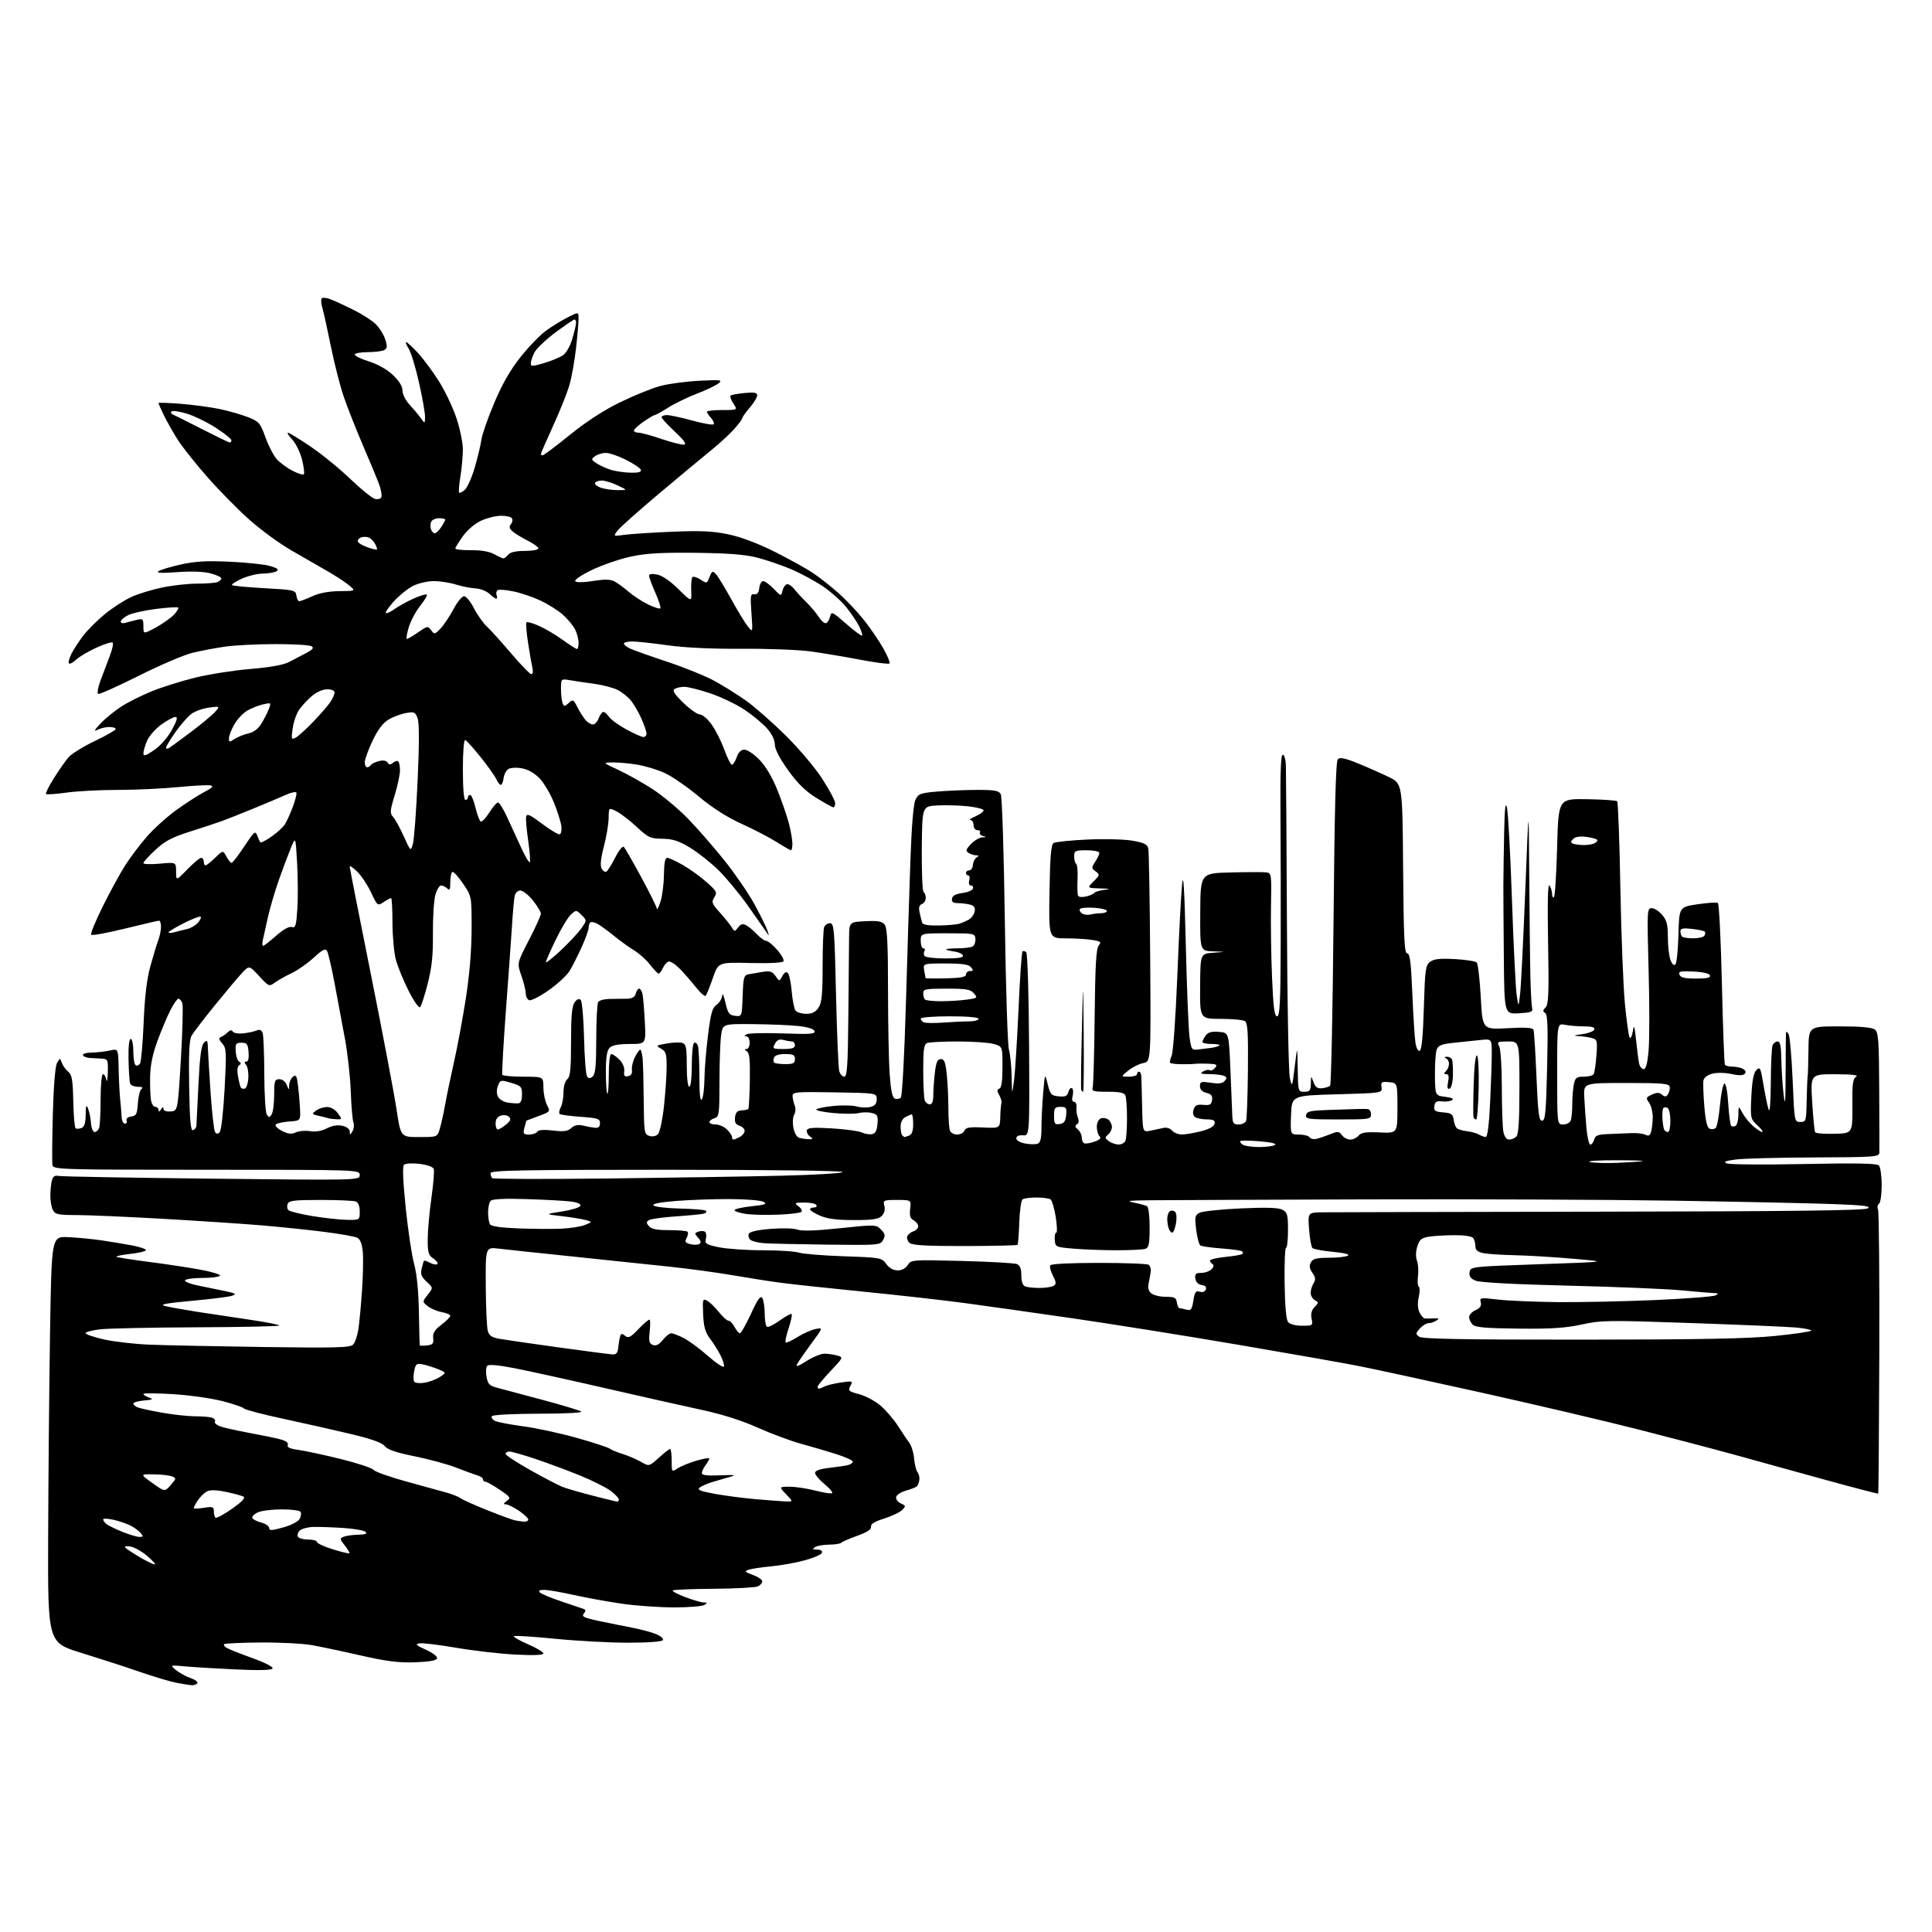 <?xml version="1.0" encoding="UTF-8" standalone="no"?>
<svg 
  version="1.1" 
  xmlns="http://www.w3.org/2000/svg" 
  xmlns:xlink="http://www.w3.org/1999/xlink" 
  xmlns:svg="http://www.w3.org/2000/svg"
  xmlns:rdf="http://www.w3.org/1999/02/22-rdf-syntax-ns#"
  xmlns:cc="http://creativecommons.org/ns#"
  xmlns:dc="http://purl.org/dc/elements/1.1/"
  viewBox="0 0 768 768"
  width="768"
  height="768"
>
<style>svg {background-color: white; }</style>"
<path stroke="none" fill="black" fill-rule="evenodd" d="M76.19,669.89C75.26,669.83 72.47,669.39 70.00,668.90C67.53,668.42 61.00,666.47 55.50,664.57C50.00,662.66 39.54,659.27 32.25,657.02C19.00,652.94 19.00,652.94 19.14,610.72C19.22,587.50 19.56,551.17 19.89,530.00C20.50,491.50 20.50,491.50 27.00,491.78C30.58,491.93 36.65,492.51 40.50,493.08C44.35,493.65 49.86,494.57 52.75,495.13C55.64,495.69 58.00,496.50 58.00,496.94C58.00,497.38 55.25,498.05 51.89,498.43C48.54,498.81 45.99,499.32 46.23,499.57C46.48,499.81 52.04,500.70 58.59,501.54C65.14,502.38 74.44,503.77 79.25,504.64C84.06,505.50 87.74,506.61 87.44,507.10C87.13,507.60 84.01,508.00 80.50,508.00C76.99,508.00 73.86,508.42 73.55,508.93C73.23,509.44 75.57,510.38 78.74,511.02C81.91,511.66 86.75,512.66 89.50,513.23C93.58,514.08 94.11,514.41 92.39,515.05C91.23,515.48 84.03,516.40 76.39,517.09C66.02,518.03 63.26,518.55 65.50,519.14C67.15,519.57 73.00,520.62 78.50,521.48C84.00,522.33 93.56,523.77 99.75,524.68C105.94,525.58 111.00,526.59 111.00,526.91C111.00,527.24 96.20,527.55 78.12,527.62C60.04,527.69 42.71,528.06 39.62,528.44C36.53,528.83 34.00,529.51 34.00,529.96C34.00,530.41 37.26,531.52 41.25,532.43C45.24,533.34 53.45,534.28 59.50,534.53C65.55,534.77 85.89,535.19 104.71,535.46C133.41,535.86 139.14,535.71 140.34,534.52C141.12,533.74 142.07,530.99 142.46,528.41C142.85,525.84 143.50,518.95 143.90,513.12C144.31,507.28 144.45,500.35 144.22,497.73C143.94,494.55 143.22,492.65 142.07,492.04C141.12,491.53 134.97,490.44 128.42,489.63C121.86,488.81 110.65,487.65 103.50,487.06C96.35,486.46 78.80,485.30 64.50,484.48C50.20,483.67 34.80,483.00 30.29,483.00C23.19,483.00 21.93,482.74 21.04,481.07C20.47,480.00 20.01,477.41 20.01,475.32C20.02,473.22 20.30,470.49 20.63,469.26C21.07,467.62 21.80,467.14 23.36,467.46C24.54,467.70 51.94,468.19 84.25,468.54C143.00,469.19 143.00,469.19 143.00,467.10C143.00,465.00 143.00,465.00 82.12,465.00C24.94,465.00 21.21,464.89 20.87,463.25C20.66,462.29 20.72,453.18 21.00,443.00C21.32,431.47 21.95,423.75 22.69,422.50C23.87,420.50 23.87,420.50 24.58,422.50C24.97,423.60 26.10,425.18 27.10,426.00C28.60,427.25 28.95,429.25 29.13,437.80C29.25,443.46 29.67,448.30 30.08,448.55C30.49,448.80 31.54,448.73 32.41,448.40C33.53,447.97 34.02,446.42 34.06,443.14C34.12,439.34 34.29,438.91 35.03,440.75C35.53,441.99 36.04,444.58 36.17,446.50C36.30,448.43 36.94,450.00 37.60,450.00C38.25,450.00 39.06,449.29 39.39,448.42C39.73,447.55 40.00,442.37 40.00,436.92C40.00,431.46 40.42,427.00 40.93,427.00C41.44,427.00 42.06,428.01 42.29,429.25C42.53,430.49 42.79,429.14 42.86,426.25C42.99,421.48 42.80,420.98 40.75,420.83C39.51,420.74 37.38,420.63 36.00,420.58C34.62,420.54 33.27,420.05 33.00,419.50C32.71,418.92 34.19,418.46 36.50,418.41C38.70,418.37 41.96,417.99 43.75,417.58C47.00,416.84 47.00,416.84 47.16,424.67C47.24,428.98 47.52,434.52 47.77,437.00C48.02,439.48 48.29,442.66 48.36,444.08C48.44,445.50 49.02,446.67 49.65,446.67C50.29,446.67 50.59,446.10 50.33,445.41C50.04,444.67 50.80,444.02 52.17,443.83C54.20,443.54 54.54,442.86 54.81,438.52C54.99,435.78 55.66,433.20 56.31,432.78C57.02,432.34 56.43,432.02 54.86,432.02C53.40,432.01 52.00,431.44 51.74,430.75C51.48,430.06 51.19,425.79 51.09,421.25C50.99,416.10 51.31,413.00 51.96,413.00C52.54,413.00 53.00,415.19 53.00,417.94C53.00,420.66 53.42,423.14 53.93,423.46C54.44,423.77 55.23,423.46 55.67,422.77C56.11,422.07 56.76,414.75 57.10,406.50C57.54,395.99 58.35,389.23 59.82,383.93C60.97,379.76 62.38,375.12 62.96,373.61C63.53,372.10 64.00,369.77 64.00,368.43C64.00,367.10 63.66,365.99 63.25,365.99C62.84,365.98 56.75,367.39 49.72,369.12C42.69,370.85 36.63,371.96 36.26,371.59C35.89,371.22 37.96,366.13 40.87,360.29C43.78,354.44 47.76,347.14 49.71,344.08C51.67,341.01 55.49,335.92 58.21,332.77C60.93,329.62 66.21,324.83 69.93,322.12C73.66,319.41 78.69,316.16 81.11,314.90C84.41,313.18 85.04,312.51 83.65,312.21C82.63,311.99 76.75,312.31 70.59,312.91C64.43,313.51 53.71,314.00 46.77,314.00C39.83,314.00 30.69,314.48 26.47,315.07C22.25,315.65 18.57,315.91 18.30,315.63C18.02,315.36 19.43,312.51 21.44,309.32C23.44,306.12 26.07,302.37 27.29,300.98C28.50,299.60 33.21,296.70 37.75,294.53C42.29,292.37 46.00,290.24 46.00,289.80C46.00,289.36 44.85,289.00 43.43,289.00C42.02,289.00 39.89,289.51 38.68,290.13C37.15,290.92 37.54,290.16 40.00,287.57C41.92,285.54 45.65,282.51 48.27,280.83C50.89,279.14 56.29,276.44 60.27,274.81C64.25,273.19 72.00,270.75 77.50,269.40C83.00,268.04 92.90,266.48 99.50,265.93C107.50,265.26 112.67,264.33 115.00,263.11C116.92,262.12 120.01,260.50 121.86,259.52C124.37,258.19 124.87,257.53 123.86,256.89C123.11,256.42 116.65,256.03 109.50,256.04C102.35,256.04 93.35,256.49 89.50,257.04C85.65,257.59 79.80,258.70 76.50,259.50C73.20,260.30 63.65,264.39 55.28,268.57C46.91,272.76 39.62,276.03 39.09,275.84C38.54,275.65 38.90,273.37 39.96,270.50C40.97,267.75 42.62,263.39 43.62,260.81C44.62,258.22 45.15,255.81 44.79,255.45C44.42,255.09 41.51,255.99 38.32,257.46C35.12,258.92 31.49,261.07 30.26,262.23C29.02,263.39 27.73,264.07 27.40,263.73C27.07,263.40 27.51,261.68 28.39,259.91C29.27,258.15 31.42,254.86 33.15,252.60C34.89,250.35 38.74,246.51 41.72,244.08C44.70,241.65 49.37,238.63 52.09,237.37C54.82,236.10 60.39,234.38 64.48,233.54C68.57,232.69 74.82,232.00 78.38,232.00C81.93,232.00 85.55,231.73 86.42,231.39C87.29,231.06 88.00,230.40 88.00,229.93C88.00,229.46 86.09,228.56 83.75,227.93C81.06,227.21 76.19,227.02 70.50,227.43C64.27,227.88 61.96,227.77 63.00,227.06C63.83,226.50 67.82,225.30 71.88,224.39C77.52,223.13 82.13,222.87 91.38,223.29C98.05,223.59 105.26,224.37 107.41,225.01C110.31,225.88 110.96,226.41 109.91,227.08C109.13,227.57 106.70,227.99 104.50,228.01C102.30,228.03 98.52,228.94 96.10,230.04C93.68,231.14 91.95,232.28 92.25,232.59C92.55,232.89 98.36,233.44 105.15,233.82C116.96,234.47 117.51,234.60 117.82,236.75C118.00,237.99 118.51,239.00 118.96,239.00C119.41,239.00 121.74,238.11 124.14,237.02C126.98,235.73 130.77,235.02 135.00,234.99C141.50,234.93 141.50,234.93 138.55,232.51C136.92,231.19 132.96,228.61 129.75,226.80C126.53,224.98 120.15,221.31 115.55,218.63C110.96,215.96 103.59,210.56 99.17,206.63C94.76,202.71 87.31,195.17 82.64,189.87C77.96,184.58 72.59,177.83 70.70,174.87C68.82,171.92 66.31,167.50 65.14,165.06C63.96,162.62 63.00,160.44 63.00,160.22C63.00,160.00 66.94,160.13 71.75,160.51C76.56,160.89 83.46,161.81 87.08,162.55C90.70,163.30 95.83,164.75 98.48,165.79C103.00,167.57 103.42,168.06 105.55,173.92C106.79,177.36 108.86,181.30 110.15,182.68C111.44,184.06 114.23,186.08 116.35,187.17C118.46,188.25 120.46,188.88 120.78,188.55C121.10,188.23 120.78,185.61 120.07,182.73C119.35,179.85 117.61,176.26 116.19,174.75C114.78,173.24 114.00,172.00 114.45,172.00C114.91,172.00 118.93,174.46 123.39,177.47C127.85,180.48 134.97,186.28 139.21,190.35C143.45,194.42 147.87,197.99 149.02,198.30C150.24,198.61 151.33,198.31 151.61,197.58C151.88,196.88 151.45,194.55 150.65,192.40C149.86,190.26 146.98,183.32 144.26,177.00C141.54,170.68 138.12,162.01 136.66,157.75C135.20,153.49 132.90,144.49 131.54,137.75C130.18,131.01 128.64,124.04 128.11,122.26C127.58,120.48 127.53,118.79 127.99,118.51C128.45,118.22 130.01,118.43 131.44,118.98C132.88,119.52 136.85,121.36 140.28,123.05C143.70,124.74 147.73,127.30 149.23,128.73C150.73,130.16 152.47,132.88 153.09,134.78C154.01,137.55 153.96,138.41 152.87,139.10C152.12,139.58 149.14,139.98 146.25,139.98C143.36,139.99 141.00,140.43 141.00,140.95C141.00,141.47 143.57,142.71 146.72,143.70C150.22,144.80 153.91,146.90 156.22,149.10C158.69,151.44 160.00,153.59 160.00,155.27C160.00,156.70 161.22,159.16 162.75,160.79C164.26,162.42 166.27,164.81 167.21,166.12C168.91,168.50 168.91,168.50 168.96,165.69C168.98,164.15 167.89,157.97 166.53,151.96C165.18,145.95 163.33,139.90 162.42,138.52C161.51,137.13 161.08,136.00 161.46,136.00C161.84,136.00 163.93,137.91 166.09,140.25C168.26,142.59 172.02,147.65 174.45,151.50C176.88,155.35 180.02,161.95 181.43,166.18C182.85,170.40 184.00,176.02 183.99,178.68C183.99,181.33 183.55,186.17 183.02,189.44C182.48,192.70 182.26,195.59 182.52,195.85C182.78,196.11 183.81,195.58 184.81,194.68C185.81,193.77 187.58,189.76 188.74,185.77C189.91,181.77 191.09,176.84 191.36,174.80C191.63,172.77 193.93,166.19 196.46,160.19C199.68,152.57 202.86,147.03 206.98,141.85C210.23,137.76 214.83,133.03 217.20,131.34C219.56,129.65 223.41,127.30 225.75,126.11C230.00,123.96 230.00,123.96 229.99,126.73C229.99,128.25 229.53,133.55 228.97,138.50C228.41,143.45 227.25,149.97 226.38,152.99C225.51,156.02 222.60,163.32 219.90,169.22C217.21,175.12 215.00,180.18 215.00,180.47C215.00,180.76 215.34,181.00 215.75,180.99C216.16,180.99 221.00,177.34 226.50,172.89C233.02,167.61 239.98,163.09 246.50,159.91C252.00,157.23 259.20,154.31 262.50,153.43C265.80,152.55 272.77,151.62 278.00,151.36C286.64,150.93 287.33,151.02 285.60,152.41C284.56,153.25 280.68,155.09 277.00,156.50C273.31,157.91 268.19,160.40 265.61,162.03C263.04,163.66 260.63,165.00 260.27,165.00C259.91,165.00 257.90,166.19 255.80,167.64C253.71,169.09 252.00,170.66 252.00,171.14C252.00,171.61 252.82,172.00 253.82,172.00C254.83,172.00 258.99,173.14 263.07,174.53C267.16,175.91 271.17,176.91 272.00,176.74C273.00,176.54 271.75,174.81 268.25,171.57C265.36,168.89 263.00,166.32 263.00,165.85C263.00,165.38 263.96,165.00 265.13,165.00C266.30,165.00 270.80,165.97 275.14,167.16C279.47,168.35 283.31,169.02 283.67,168.67C284.03,168.31 283.57,167.19 282.66,166.18C281.75,165.17 281.00,164.04 281.00,163.67C281.00,163.30 283.75,163.00 287.12,163.00C293.23,163.00 293.23,163.00 291.54,160.41C290.60,158.99 290.09,157.58 290.40,157.27C290.70,156.96 293.22,156.49 295.98,156.23C299.87,155.85 301.00,156.06 301.00,157.16C301.00,157.94 299.67,160.13 298.04,162.04C296.41,163.94 295.06,165.85 295.04,166.28C295.02,166.70 293.54,168.68 291.75,170.67C289.96,172.66 285.94,176.36 282.81,178.89C279.68,181.43 270.42,189.12 262.23,196.00C254.04,202.88 246.52,209.57 245.53,210.87C243.73,213.24 243.73,213.24 248.11,212.61C250.53,212.27 259.04,211.72 267.03,211.38C278.45,210.90 283.26,211.11 289.44,212.39C294.51,213.44 301.12,215.93 308.06,219.40C313.98,222.36 320.92,226.23 323.50,228.00C326.08,229.77 330.50,233.28 333.34,235.79C336.18,238.29 340.58,242.93 343.13,246.09C345.67,249.24 349.21,254.37 350.98,257.47C352.76,260.58 353.93,263.40 353.59,263.75C353.24,264.09 347.91,263.40 341.73,262.21C335.55,261.03 326.68,259.55 322.00,258.92C317.32,258.29 305.10,257.83 294.84,257.90C282.95,257.98 272.28,257.47 265.42,256.51C259.50,255.68 253.16,255.00 251.33,255.00C249.50,255.00 248.00,255.38 248.00,255.84C248.00,256.30 249.18,257.22 250.63,257.88C252.08,258.54 258.71,260.89 265.38,263.11C272.05,265.32 280.43,268.73 284.00,270.67C287.57,272.62 293.22,276.15 296.55,278.52C299.88,280.88 306.88,287.02 312.11,292.16C317.41,297.37 323.90,305.04 326.80,309.50C329.65,313.90 331.99,318.29 331.99,319.25C332.00,320.21 331.66,320.97 331.25,320.94C330.84,320.90 327.80,319.21 324.50,317.17C320.15,314.47 317.07,311.45 313.25,306.12C309.86,301.37 308.00,297.77 308.00,295.92C308.00,294.16 306.82,291.73 304.93,289.57C303.23,287.64 299.19,284.29 295.94,282.12C292.69,279.95 286.54,277.01 282.26,275.59C277.99,274.16 273.37,273.01 272.00,273.02C270.62,273.02 268.90,273.41 268.17,273.87C267.18,274.50 268.04,275.88 271.62,279.36C274.25,281.91 277.20,284.00 278.19,284.00C279.18,284.00 281.27,285.77 282.83,287.93C284.40,290.09 286.68,294.59 287.89,297.93C289.11,301.27 290.49,304.00 290.96,304.00C291.42,304.00 292.27,302.65 292.85,301.00C293.55,298.98 294.57,298.00 295.95,298.00C297.08,298.00 299.75,299.80 301.89,302.01C304.33,304.52 306.96,308.94 308.94,313.85C310.68,318.16 312.75,324.12 313.54,327.09C314.33,330.07 314.98,333.74 314.99,335.25C314.99,336.76 314.75,338.00 314.45,338.00C314.15,338.00 311.56,336.52 308.70,334.71C305.84,332.90 299.57,329.64 294.76,327.46C289.00,324.85 283.19,321.15 277.76,316.61C273.22,312.83 267.17,308.64 264.32,307.32C261.47,306.00 256.52,304.49 253.32,303.96C250.12,303.44 245.70,303.04 243.50,303.08C239.50,303.15 239.50,303.15 245.76,306.03C249.20,307.62 255.28,311.02 259.26,313.59C263.24,316.16 269.62,321.46 273.43,325.38C277.24,329.30 283.79,336.80 287.98,342.05C292.17,347.30 297.50,355.06 299.82,359.29C302.14,363.53 304.47,368.23 305.00,369.74C305.81,372.08 305.76,372.22 304.73,370.64C304.05,369.62 300.70,364.84 297.29,360.01C293.87,355.19 288.58,348.81 285.53,345.83C282.48,342.85 277.41,338.85 274.28,336.95C269.79,334.23 267.46,333.48 263.33,333.42C258.52,333.35 257.66,332.96 253.19,328.78C250.51,326.27 246.89,323.48 245.16,322.58C242.00,320.95 242.00,320.95 241.94,325.22C241.91,327.58 241.06,332.65 240.05,336.50C238.81,341.25 238.52,344.07 239.16,345.28C239.68,346.26 240.54,346.79 241.07,346.46C241.60,346.13 243.19,343.59 244.60,340.81C246.01,338.03 247.53,336.15 247.99,336.63C248.45,337.11 251.56,342.54 254.91,348.71C258.26,354.87 261.05,360.50 261.10,361.21C261.16,361.92 261.80,360.70 262.53,358.50C263.25,356.30 263.88,351.46 263.92,347.75C263.98,343.05 264.38,341.00 265.25,341.01C265.94,341.01 268.75,342.31 271.50,343.89C274.25,345.47 278.48,348.52 280.89,350.67C284.91,354.25 285.17,354.75 283.95,356.71C282.75,358.63 282.97,359.22 286.18,362.78C288.14,364.95 290.25,367.58 290.87,368.61C291.96,370.44 292.05,370.44 293.42,368.67C294.49,367.28 295.28,367.08 296.67,367.83C297.68,368.37 299.59,369.98 300.92,371.41C302.26,372.83 303.90,374.00 304.57,374.00C305.24,374.00 307.20,375.60 308.92,377.56C310.64,379.52 311.77,381.57 311.43,382.12C311.05,382.73 305.85,383.00 298.17,382.81C285.54,382.50 285.54,382.50 283.35,388.84C282.15,392.32 280.86,395.47 280.50,395.84C280.13,396.20 278.41,394.70 276.68,392.50C274.95,390.30 272.07,387.00 270.28,385.16C268.49,383.33 266.46,382.01 265.76,382.23C265.07,382.45 264.06,383.61 263.51,384.81C262.97,386.02 262.21,387.00 261.81,387.00C261.42,387.00 259.91,385.43 258.44,383.52C256.98,381.60 254.15,379.04 252.14,377.83C250.14,376.62 246.47,373.98 244.00,371.96C241.53,369.94 238.55,367.79 237.38,367.18C236.22,366.57 234.98,366.35 234.63,366.70C234.28,367.05 233.99,368.05 233.97,368.92C233.96,369.79 232.72,373.20 231.22,376.50C229.72,379.80 227.59,384.00 226.50,385.84C225.40,387.67 221.63,391.18 218.12,393.64C214.61,396.10 211.12,397.88 210.37,397.59C209.62,397.30 209.00,396.10 209.00,394.92C209.00,393.73 208.21,390.54 207.25,387.82C205.50,382.88 205.50,382.88 210.26,373.69C212.88,368.64 215.02,363.91 215.01,363.19C215.00,362.47 213.57,360.11 211.83,357.94C210.09,355.77 207.85,354.00 206.85,354.00C205.77,354.00 204.85,354.91 204.58,356.25C204.33,357.49 203.87,362.55 203.56,367.50C203.25,372.45 202.15,387.75 201.12,401.50C200.09,415.25 199.44,426.84 199.68,427.25C199.92,427.66 203.69,428.00 208.06,428.00C216.00,428.00 216.00,428.00 216.01,432.25C216.01,434.59 216.65,437.71 217.42,439.20C218.82,441.88 218.79,441.91 214.16,443.63C211.60,444.58 209.42,445.39 209.33,445.43C209.24,445.47 208.85,446.74 208.47,448.25C207.86,450.71 208.05,451.00 210.33,451.00C211.73,451.00 213.19,450.50 213.58,449.88C214.03,449.14 216.13,448.98 219.78,449.40C224.14,449.92 225.66,449.71 227.11,448.40C228.37,447.26 229.78,446.96 231.71,447.43C233.25,447.80 235.40,448.20 236.50,448.31C237.90,448.44 238.50,447.90 238.50,446.50C238.50,444.72 237.65,444.44 230.79,443.95C226.54,443.65 222.79,443.13 222.45,442.79C222.12,442.45 222.32,441.26 222.92,440.15C223.51,439.04 224.00,436.36 224.00,434.19C224.00,431.90 224.63,429.72 225.50,429.00C226.70,428.00 227.00,425.01 227.00,414.07C227.00,403.76 227.35,399.90 228.43,398.44C229.38,397.15 230.20,396.84 230.85,397.50C231.39,398.05 231.98,404.80 232.17,412.50C232.35,420.20 232.88,427.08 233.34,427.80C233.99,428.80 234.50,428.83 235.59,427.93C236.68,427.02 237.00,423.62 237.02,413.13C237.02,405.63 237.37,398.96 237.79,398.31C238.21,397.65 240.34,397.10 242.52,397.09C244.71,397.08 247.78,397.04 249.35,397.01C251.31,396.96 252.37,396.32 252.72,394.97C253.00,393.89 253.62,393.00 254.10,393.00C254.57,393.00 255.17,394.01 255.42,395.25C255.68,396.49 256.08,401.44 256.33,406.25C256.78,415.00 256.78,415.00 250.32,415.00C245.89,415.00 243.38,415.48 242.35,416.51C241.26,417.60 240.84,420.23 240.84,426.10C240.84,430.54 241.10,434.44 241.42,434.75C241.74,435.07 242.00,431.66 242.00,427.17C242.00,422.39 242.41,419.00 243.00,419.00C243.55,419.00 245.00,420.00 246.23,421.23C247.57,422.57 248.33,424.39 248.14,425.82C247.90,427.65 248.24,428.10 249.67,427.81C250.90,427.57 251.40,426.74 251.20,425.28C251.03,424.09 251.62,421.69 252.52,419.96C253.42,418.23 254.36,417.03 254.62,417.29C254.89,417.55 255.25,419.06 255.44,420.63C255.62,422.21 255.82,429.66 255.89,437.18C255.99,450.18 256.11,450.90 258.11,451.54C259.38,451.94 260.75,451.66 261.54,450.85C262.27,450.11 263.35,445.13 263.93,439.79C264.52,434.45 265.00,427.38 265.00,424.07C265.00,418.88 264.70,417.90 262.75,416.84C260.62,415.67 260.75,415.56 264.99,414.81C267.47,414.38 270.28,414.27 271.24,414.58C272.74,415.05 273.00,416.41 273.00,423.57C273.00,428.52 273.41,432.00 274.00,432.00C274.59,432.00 275.00,428.52 275.00,423.56C275.00,418.92 275.40,414.87 275.90,414.56C276.39,414.26 277.06,414.72 277.40,415.59C277.73,416.45 278.01,421.96 278.02,427.83C278.03,435.09 278.34,438.02 279.00,437.00C279.53,436.18 279.99,432.57 280.02,429.00C280.04,425.43 280.68,417.63 281.42,411.67C282.55,402.70 283.14,400.59 284.89,399.36C286.05,398.55 287.04,396.90 287.10,395.69C287.15,394.49 287.71,395.75 288.35,398.50C289.35,402.84 289.86,403.54 292.21,403.81C294.92,404.12 294.92,404.12 295.21,395.91C295.47,388.60 295.72,387.64 297.50,387.30C298.60,387.09 301.13,386.66 303.11,386.35C306.09,385.87 307.00,386.16 308.28,387.98C309.83,390.20 309.83,390.20 311.01,387.99C311.79,386.53 312.52,386.12 313.18,386.78C313.72,387.32 314.42,390.63 314.72,394.13C315.02,397.64 315.71,401.06 316.26,401.75C316.80,402.44 318.71,403.00 320.51,403.00C322.87,403.00 324.21,402.32 325.38,400.54C326.68,398.56 327.00,395.28 327.00,384.12C327.00,376.44 327.27,369.45 327.61,368.58C327.94,367.71 328.99,367.00 329.95,367.00C331.54,367.00 331.74,369.37 332.33,395.25C332.69,410.79 333.26,424.51 333.61,425.75C333.95,426.99 334.86,428.00 335.62,428.00C336.75,428.00 337.04,423.62 337.23,403.75C337.36,390.41 337.49,376.57 337.52,373.00C337.57,366.50 337.57,366.50 344.01,366.20C349.21,365.95 350.69,366.23 351.72,367.64C352.68,368.94 353.00,375.53 353.00,393.54C353.00,406.82 353.30,421.85 353.66,426.94C354.12,433.51 354.72,436.34 355.72,436.72C356.50,437.02 357.57,436.83 358.10,436.30C358.63,435.77 359.52,419.54 360.10,399.42C360.67,379.66 361.48,353.82 361.90,342.00C362.39,328.12 363.11,319.57 363.92,317.89C365.08,315.52 365.89,315.22 372.75,314.64C376.90,314.29 384.04,314.00 388.62,314.00C395.52,314.00 397.08,314.30 397.84,315.75C398.34,316.71 399.06,339.20 399.43,365.71C399.81,392.23 400.54,415.40 401.06,417.21C401.58,419.01 402.07,423.86 402.15,427.99C402.29,435.50 402.29,435.50 403.09,429.50C403.53,426.20 404.33,413.44 404.88,401.15C405.42,388.86 406.13,378.54 406.45,378.22C406.77,377.90 407.45,378.05 407.95,378.57C408.46,379.09 408.96,395.36 409.07,415.50C409.28,451.50 409.28,451.50 406.64,451.31C404.96,451.19 404.00,451.63 404.00,452.52C404.00,453.32 405.49,454.19 407.49,454.56C409.41,454.92 411.66,454.96 412.49,454.64C413.60,454.22 414.00,452.50 414.00,448.18C414.00,444.95 414.31,438.75 414.68,434.40C415.37,426.50 415.37,426.50 416.48,431.00C417.48,435.08 417.89,435.53 420.87,435.82C423.49,436.07 424.26,435.72 424.69,434.08C424.99,432.95 425.63,432.27 426.12,432.57C426.61,432.88 426.73,434.22 426.40,435.56C426.01,437.11 426.21,438.00 426.96,438.00C427.61,438.00 428.04,439.01 427.92,440.25C427.80,441.49 428.06,443.33 428.50,444.35C428.99,445.50 428.84,446.48 428.10,446.94C427.21,447.49 427.31,448.01 428.45,448.96C429.30,449.67 430.00,451.06 430.00,452.06C430.00,453.06 430.40,454.13 430.89,454.43C431.37,454.73 433.21,454.48 434.96,453.86C437.24,453.07 437.84,452.44 437.08,451.68C436.48,451.08 436.00,449.39 436.00,447.91C436.00,446.34 436.68,444.95 437.63,444.59C438.52,444.25 439.87,444.48 440.63,445.11C441.38,445.73 442.00,447.03 442.00,448.00C442.00,448.97 441.32,450.32 440.49,451.01C439.15,452.12 439.18,452.42 440.74,453.60C441.71,454.33 443.46,454.95 444.64,454.97C445.82,454.99 447.06,454.29 447.39,453.42C447.73,452.55 448.00,448.54 448.00,444.50C448.00,440.46 447.73,436.45 447.39,435.58C446.93,434.37 445.29,434.00 440.33,434.00C434.65,434.00 433.93,433.79 434.36,432.25C434.64,431.29 434.99,418.57 435.14,404.00C435.36,383.88 435.74,377.11 436.74,375.89C437.91,374.46 437.61,374.20 434.28,373.65C432.20,373.30 427.43,373.02 423.69,373.01C416.88,373.00 416.88,373.00 417.19,354.46C417.42,340.41 417.82,335.73 418.83,335.11C419.56,334.66 425.61,334.04 432.28,333.73C438.94,333.42 447.01,333.63 450.21,334.19C454.90,335.02 456.10,335.63 456.47,337.36C456.72,338.54 457.06,358.06 457.22,380.75C457.50,422.00 457.50,422.00 454.50,422.58C452.85,422.89 450.15,424.24 448.50,425.57C445.50,427.99 445.50,427.99 448.75,428.00C450.54,428.00 452.00,427.55 452.00,427.00C452.00,426.45 452.35,426.00 452.79,426.00C453.22,426.00 453.62,426.79 453.68,427.75C453.74,428.71 453.89,434.14 454.01,439.80C454.23,450.11 454.23,450.11 457.37,449.46C459.09,449.11 461.43,448.61 462.57,448.35C463.74,448.08 465.22,448.56 465.95,449.44C466.66,450.30 468.43,450.99 469.87,450.98C471.32,450.97 474.75,450.38 477.50,449.67C480.71,448.83 482.61,447.77 482.82,446.68C483.07,445.38 482.40,445.00 479.82,444.98C478.00,444.98 475.89,444.58 475.14,444.11C474.28,443.56 474.04,442.46 474.48,441.07C475.03,439.34 475.82,438.96 478.33,439.20C480.95,439.45 481.55,439.12 481.81,437.29C482.05,435.61 481.50,434.91 479.56,434.43C477.88,434.00 477.00,433.10 477.00,431.78C477.00,429.98 477.45,429.84 481.35,430.42C484.51,430.90 486.01,430.69 486.87,429.65C487.80,428.54 487.71,428.10 486.44,427.62C485.56,427.28 482.96,426.99 480.67,426.97C477.34,426.95 476.85,426.73 478.26,425.92C479.22,425.35 480.41,425.14 480.89,425.43C481.38,425.73 482.33,425.31 483.01,424.49C484.06,423.22 483.68,422.98 480.37,422.84C478.24,422.76 475.82,422.78 475.00,422.89C474.18,423.00 471.74,423.07 469.58,423.04C467.43,423.02 465.44,422.78 465.17,422.50C464.90,422.23 465.16,420.94 465.76,419.64C466.35,418.33 467.36,404.06 468.01,387.88C468.65,371.72 469.50,355.35 469.90,351.50C470.42,346.47 470.83,353.24 471.37,375.50C471.78,392.55 472.44,408.98 472.83,412.00C473.50,417.10 473.73,417.48 476.02,417.22C477.39,417.06 479.77,416.77 481.32,416.56C482.87,416.36 484.41,415.92 484.74,415.59C485.07,415.27 483.68,415.00 481.67,415.00C479.65,415.00 478.00,414.64 478.00,414.19C478.00,413.75 478.58,412.59 479.29,411.62C480.23,410.33 481.65,409.94 484.54,410.18C488.50,410.50 488.50,410.50 489.12,425.50C489.46,433.75 489.80,441.96 489.87,443.75C489.98,446.48 490.39,447.00 492.39,447.00C493.71,447.00 495.03,446.35 495.34,445.57C495.64,444.78 495.97,435.73 496.07,425.45C496.21,410.55 495.97,406.60 494.87,405.90C494.12,405.42 489.78,405.02 485.24,405.02C476.97,405.00 476.97,405.00 477.07,392.05C477.16,379.10 477.16,379.10 482.33,378.73C487.50,378.37 487.50,378.37 482.27,378.18C477.03,378.00 477.03,378.00 477.12,362.56C477.20,347.11 477.20,347.11 489.35,346.81C496.03,346.64 502.40,346.63 503.50,346.79C505.40,347.06 505.49,347.73 505.24,359.79C505.10,366.78 505.28,379.59 505.64,388.25C506.16,400.46 506.61,404.00 507.65,404.00C508.75,404.00 509.02,398.72 509.10,375.75C509.15,360.21 509.11,336.81 509.01,323.75C508.88,307.23 509.16,300.00 509.91,300.00C510.51,300.00 511.07,301.91 511.16,304.25C511.24,306.59 511.43,334.60 511.57,366.50C511.71,398.40 512.23,426.30 512.73,428.50C513.62,432.39 513.67,432.26 514.68,424.00C515.72,415.50 515.72,415.50 515.86,424.75C516.00,433.91 516.02,434.00 518.50,434.00C520.64,434.00 521.01,433.53 521.08,430.75C521.16,427.50 521.16,427.50 522.14,430.18C522.88,432.21 523.70,432.79 525.56,432.59C526.90,432.45 528.34,431.99 528.75,431.58C529.16,431.17 529.76,402.05 530.09,366.88C530.51,321.26 531.00,302.60 531.81,301.79C532.65,300.95 534.67,301.36 539.72,303.42C543.45,304.94 548.98,307.38 552.00,308.84C557.50,311.50 557.50,311.50 557.76,345.25C557.98,372.98 558.27,379.00 559.39,379.00C560.46,379.00 560.90,382.43 561.42,394.75C561.78,403.41 562.33,412.21 562.63,414.30C562.96,416.54 563.67,417.95 564.35,417.72C565.13,417.46 565.66,411.95 566.00,400.59C566.46,385.33 566.68,383.70 568.50,382.33C570.01,381.19 572.40,380.93 578.29,381.25C582.57,381.48 586.49,382.09 587.01,382.61C587.52,383.12 588.25,389.33 588.63,396.41C589.32,409.27 589.32,409.27 599.23,408.73C606.37,408.33 609.26,408.51 609.59,409.36C609.84,410.02 610.37,418.41 610.77,428.02C611.38,442.57 611.75,445.50 613.00,445.50C614.27,445.50 614.58,442.28 615.00,424.50C615.39,408.23 615.22,403.32 614.24,402.69C613.23,402.05 613.27,401.59 614.40,400.46C615.58,399.27 615.75,394.88 615.39,374.76C615.10,358.33 615.29,350.98 615.97,352.00C616.52,352.82 616.98,354.36 616.98,355.42C616.99,356.47 617.33,357.00 617.73,356.60C618.14,356.20 618.70,347.23 618.98,336.68C619.50,317.50 619.50,317.50 630.86,317.69C637.10,317.79 642.50,318.17 642.86,318.52C643.21,318.87 643.78,334.31 644.12,352.83C644.46,371.35 645.27,392.10 645.92,398.94C646.58,405.78 647.42,411.85 647.80,412.44C648.18,413.02 648.74,411.93 649.06,410.00C649.54,407.04 649.74,407.58 650.37,413.50C650.77,417.35 651.31,421.51 651.57,422.75C651.83,423.99 652.64,425.00 653.37,425.00C654.31,425.00 654.90,422.73 655.36,417.31C655.71,413.08 655.71,398.68 655.34,385.31C654.71,361.96 654.75,361.00 656.56,361.00C657.59,361.00 659.46,362.19 660.72,363.66C662.57,365.81 663.00,367.50 663.00,372.59C663.00,376.04 663.47,380.10 664.04,381.60C664.67,383.27 665.43,383.97 666.00,383.40C666.51,382.89 667.06,377.54 667.21,371.52C667.50,360.56 667.50,360.56 674.75,359.47C678.74,358.87 682.40,358.63 682.88,358.94C683.36,359.25 684.08,373.68 684.48,391.00C684.89,408.32 685.42,422.84 685.67,423.25C685.91,423.66 687.33,424.01 688.81,424.02C690.29,424.02 692.17,424.45 692.99,424.97C693.98,425.60 694.15,426.25 693.49,426.91C692.84,427.56 691.01,427.57 688.20,426.93C685.76,426.38 682.52,426.33 680.70,426.80C678.80,427.29 677.36,428.38 677.15,429.48C676.95,430.49 677.11,435.11 677.49,439.73C677.99,445.72 678.61,448.30 679.66,448.70C680.47,449.01 681.55,448.85 682.05,448.35C682.55,447.85 683.31,443.72 683.73,439.19C684.15,434.66 684.95,430.85 685.50,430.72C686.07,430.60 686.71,433.99 687.00,438.67C687.27,443.16 687.81,447.15 688.18,447.52C688.56,447.89 689.35,447.90 689.93,447.54C690.52,447.18 691.02,445.22 691.04,443.19C691.08,439.50 691.08,439.50 692.64,442.39C693.50,443.98 695.40,446.32 696.85,447.61C698.31,448.89 699.95,449.95 700.49,449.97C701.03,449.99 700.19,448.81 698.62,447.35C695.82,444.75 695.78,444.54 696.19,435.83C696.50,429.51 697.07,426.50 698.20,425.37C699.64,423.93 699.89,424.44 701.00,431.15C701.67,435.19 702.58,439.62 703.03,441.00C703.54,442.57 703.87,438.60 703.92,430.33C703.96,423.09 704.27,416.45 704.61,415.58C704.94,414.71 705.84,414.00 706.61,414.00C707.66,414.00 708.03,415.78 708.12,421.25C708.18,425.24 708.58,431.43 709.00,435.00C709.61,440.24 709.77,438.60 709.81,426.50C709.84,418.25 709.91,411.05 709.96,410.50C710.02,409.95 710.47,410.20 710.98,411.06C711.48,411.92 712.21,420.14 712.60,429.31C713.30,445.96 713.31,446.00 715.65,446.00C717.91,446.00 718.01,445.69 718.17,437.75C718.27,433.21 718.44,428.82 718.56,428.00C718.69,427.18 718.84,422.34 718.89,417.25C719.00,408.00 719.00,408.00 731.31,408.00C739.61,408.00 744.15,408.41 745.27,409.25C746.71,410.34 746.93,413.39 747.02,433.50C747.08,446.15 747.10,457.29 747.07,458.25C747.01,459.87 745.04,460.01 721.25,460.10C707.09,460.15 693.02,460.52 690.00,460.92C685.86,461.46 684.96,461.85 686.37,462.47C687.40,462.93 701.18,463.04 716.99,462.72C737.78,462.30 746.05,462.45 746.87,463.27C747.49,463.89 748.00,467.43 748.00,471.14C748.00,474.85 747.52,478.18 746.93,478.54C746.34,478.91 746.17,479.94 746.55,480.85C746.92,481.76 747.15,507.47 747.05,537.98C746.95,568.50 746.75,593.58 746.61,593.73C746.46,593.87 736.71,591.32 724.92,588.07C713.14,584.81 696.98,580.35 689.00,578.15C681.02,575.95 663.82,571.43 650.77,568.11C637.72,564.79 609.82,558.24 588.77,553.56C567.72,548.88 545.77,544.12 540.00,542.99C534.23,541.85 512.50,538.02 491.72,534.48C470.94,530.94 441.46,526.23 426.22,524.03C410.97,521.82 391.75,519.10 383.50,517.99C375.25,516.88 357.25,514.85 343.50,513.48C329.75,512.12 314.90,510.52 310.50,509.94C306.10,509.36 297.55,508.02 291.50,506.97C285.45,505.92 274.20,504.38 266.50,503.56C258.80,502.73 241.47,500.91 228.00,499.52C214.53,498.13 201.14,496.71 198.25,496.36C193.00,495.72 193.00,495.72 193.10,511.11C193.15,519.57 193.51,527.62 193.89,529.00C194.43,530.94 195.47,531.66 198.54,532.20C200.72,532.59 211.28,534.12 222.00,535.60C232.72,537.09 242.40,538.34 243.50,538.40C245.02,538.48 245.57,537.78 245.79,535.50C245.95,533.85 246.30,531.89 246.55,531.14C246.93,530.04 247.32,530.02 248.53,531.03C249.80,532.08 250.68,531.61 253.92,528.21C256.05,525.96 258.01,524.34 258.27,524.60C258.53,524.87 258.52,527.08 258.24,529.52C257.84,533.15 258.07,534.09 259.53,534.65C260.79,535.13 261.95,534.54 263.45,532.67C264.62,531.20 266.14,530.00 266.83,530.00C267.52,530.00 269.75,530.86 271.79,531.90C273.83,532.95 278.18,536.16 281.46,539.03C284.73,541.91 287.57,543.78 287.77,543.20C287.96,542.61 287.37,540.64 286.44,538.82C285.52,536.99 283.65,534.01 282.28,532.18C280.35,529.61 279.73,527.44 279.51,522.46C279.24,516.48 279.35,516.12 281.09,517.05C282.11,517.59 284.20,519.61 285.72,521.52C287.25,523.43 288.99,525.00 289.58,525.00C290.18,525.00 291.26,526.12 292.00,527.50C292.74,528.88 293.70,530.00 294.14,530.00C294.58,530.00 296.55,526.52 298.51,522.26C301.24,516.36 302.31,514.88 303.03,516.01C303.55,516.83 303.98,519.61 303.98,522.19C303.99,524.77 304.39,527.13 304.88,527.42C305.36,527.72 307.65,526.59 309.97,524.91C312.29,523.23 314.42,522.08 314.69,522.36C314.97,522.64 314.44,525.18 313.50,528.00C312.56,530.82 312.02,533.36 312.30,533.64C312.58,533.92 314.67,532.97 316.93,531.54C319.20,530.11 322.44,528.66 324.13,528.32C327.21,527.71 327.21,527.71 322.52,534.08C319.94,537.59 317.40,541.25 316.88,542.23C316.18,543.52 317.20,543.19 320.66,541.00C323.26,539.35 326.54,538.04 327.95,538.10C329.35,538.15 331.59,538.50 332.91,538.87C335.28,539.54 335.22,539.67 330.16,545.02C327.32,548.03 325.00,550.83 325.00,551.25C325.00,551.66 325.25,552.00 325.57,552.00C325.88,552.00 326.89,551.61 327.82,551.13C328.74,550.65 331.67,549.94 334.32,549.56C338.98,548.88 339.11,548.93 338.04,550.92C337.03,552.82 337.32,553.09 341.56,554.23C344.10,554.91 347.90,556.94 350.01,558.74C352.12,560.54 355.22,564.15 356.90,566.76C358.58,569.37 360.65,572.44 361.49,573.59C362.34,574.74 363.19,577.54 363.38,579.82C363.57,582.11 364.18,584.54 364.74,585.24C365.29,585.93 365.61,587.33 365.45,588.34C365.28,589.35 364.85,590.48 364.49,590.84C364.13,591.20 362.19,591.96 360.18,592.53C358.16,593.10 356.38,594.26 356.22,595.11C356.05,595.96 356.90,597.09 358.09,597.63C360.11,598.53 360.15,598.71 358.60,600.26C357.69,601.17 354.48,602.69 351.47,603.64C347.67,604.84 346.07,605.84 346.25,606.90C346.42,607.96 344.71,609.09 340.82,610.48C337.70,611.60 334.82,612.85 334.41,613.26C334.00,613.67 331.83,614.01 329.58,614.02C327.34,614.02 324.82,614.47 324.00,615.00C322.80,615.78 322.96,615.97 324.83,615.98C326.25,615.99 327.00,616.49 326.75,617.25C326.52,617.94 323.45,619.29 319.92,620.25C316.39,621.22 310.35,622.30 306.50,622.65C302.65,623.00 298.61,623.61 297.53,624.00C295.84,624.61 296.10,624.91 299.28,626.06C301.32,626.80 303.00,627.94 303.00,628.59C303.00,629.25 302.21,630.16 301.25,630.62C300.29,631.07 292.41,631.50 283.75,631.56C275.09,631.62 267.74,631.92 267.43,632.24C267.12,632.55 269.38,633.75 272.47,634.90C275.55,636.06 278.85,637.01 279.79,637.02C281.26,637.03 281.29,637.17 280.00,638.00C279.18,638.53 273.77,638.97 268.00,638.97C262.23,638.96 253.00,638.32 247.50,637.54C242.00,636.76 233.34,635.19 228.26,634.06C223.18,632.93 217.80,632.00 216.31,632.00C214.42,632.00 213.92,632.32 214.65,633.05C215.22,633.62 219.03,635.21 223.10,636.57C227.17,637.93 231.11,639.26 231.86,639.53C232.92,639.91 232.96,640.34 232.06,641.43C231.09,642.60 232.12,643.10 238.19,644.38C242.21,645.23 248.20,646.44 251.50,647.07C254.80,647.70 258.99,648.83 260.82,649.59C262.65,650.34 263.86,651.42 263.51,651.98C263.13,652.59 257.56,653.00 249.62,653.00C242.32,653.00 229.26,652.29 220.58,651.43C211.91,650.57 204.56,650.10 204.27,650.40C203.97,650.70 206.49,652.14 209.86,653.60C213.24,655.06 216.00,656.72 216.00,657.28C216.00,657.94 212.10,658.09 204.75,657.71C198.56,657.38 187.97,656.16 181.22,654.99C174.46,653.83 167.94,653.04 166.72,653.25C164.91,653.57 165.38,654.04 169.33,655.82C172.13,657.08 173.99,658.53 173.75,659.25C173.48,660.08 170.56,660.60 164.98,660.79C158.51,661.02 153.67,660.41 143.56,658.11C136.38,656.47 127.58,654.61 124.00,653.97C120.42,653.33 111.23,652.86 103.56,652.92C95.90,652.99 89.39,653.28 89.09,653.57C88.80,653.87 89.22,654.52 90.03,655.02C90.84,655.52 95.43,657.35 100.24,659.08C105.35,660.93 108.71,662.66 108.34,663.26C107.92,663.93 102.85,664.06 93.60,663.62C85.85,663.26 76.80,662.71 73.50,662.41C67.50,661.85 67.50,661.85 70.00,663.91C71.38,665.03 73.97,666.45 75.76,667.06C77.55,667.67 78.76,668.57 78.45,669.08C78.14,669.59 77.12,669.95 76.19,669.89zM61.50,621.91C62.05,621.92 60.72,620.40 58.55,618.55C56.38,616.69 53.33,614.98 51.77,614.75C50.00,614.49 49.29,614.69 49.88,615.28C50.40,615.80 53.00,617.50 55.66,619.06C58.32,620.62 60.95,621.91 61.50,621.91zM138.86,617.45C139.06,617.26 138.25,615.86 137.05,614.34C135.00,611.73 134.98,611.53 136.69,610.86C137.68,610.46 140.28,610.11 142.45,610.07C145.20,610.02 146.08,609.68 145.35,608.95C144.78,608.38 140.75,607.67 136.40,607.39C132.06,607.10 126.70,606.92 124.50,606.98C122.30,607.05 119.88,607.71 119.13,608.45C118.38,609.20 118.07,610.30 118.44,610.90C118.81,611.51 120.67,612.00 122.56,612.00C124.45,612.00 126.00,612.43 126.00,612.96C126.00,613.49 128.81,614.80 132.25,615.86C135.69,616.92 138.66,617.64 138.86,617.45zM55.37,610.95C56.96,610.99 57.05,610.76 55.95,609.43C55.23,608.57 53.42,607.24 51.93,606.46C50.43,605.69 47.36,604.64 45.11,604.13C42.85,603.63 41.00,603.56 41.00,603.98C41.00,604.41 41.57,605.22 42.26,605.80C42.95,606.37 45.76,607.75 48.51,608.87C51.25,609.98 54.34,610.92 55.37,610.95zM112.56,607.18C115.75,606.30 118.54,604.85 119.11,603.80C119.65,602.79 119.82,601.52 119.49,600.98C119.15,600.44 115.78,600.00 111.99,600.00C108.20,600.00 103.94,600.53 102.52,601.17C101.11,601.82 100.10,602.81 100.29,603.38C100.48,603.94 102.07,604.78 103.82,605.23C105.57,605.69 107.00,606.66 107.00,607.39C107.00,608.49 108.02,608.45 112.56,607.18zM208.25,604.88C209.21,604.95 210.00,604.57 210.00,604.04C210.00,603.51 208.32,601.93 206.27,600.54C204.22,599.14 201.88,598.00 201.08,598.00C199.98,598.00 200.07,597.67 201.45,596.66C203.14,595.43 202.93,595.09 198.59,592.16C196.01,590.42 193.47,589.00 192.95,589.00C192.43,589.00 192.00,588.58 192.00,588.07C192.00,587.55 190.99,586.84 189.75,586.48C188.51,586.11 184.70,584.72 181.27,583.38C177.84,582.05 170.41,580.02 164.77,578.89C157.45,577.42 154.06,576.26 152.95,574.86C151.88,573.49 147.76,572.02 139.45,570.04C132.88,568.47 120.75,565.74 112.50,563.96C104.25,562.19 97.25,560.35 96.95,559.88C96.64,559.41 92.82,558.10 88.45,556.97C84.08,555.84 75.21,554.59 68.75,554.20C62.29,553.80 57.00,553.77 57.00,554.12C57.00,554.48 58.01,555.12 59.25,555.55C61.12,556.20 60.78,556.40 57.25,556.72C54.91,556.94 53.00,557.49 53.00,557.95C53.00,558.41 53.79,559.09 54.75,559.47C55.71,559.85 60.10,560.80 64.50,561.58C68.90,562.36 74.83,563.00 77.67,563.00C80.51,563.00 83.55,563.27 84.41,563.60C85.28,563.94 85.74,564.61 85.43,565.11C85.13,565.60 86.01,566.44 87.40,566.96C88.79,567.49 93.88,568.64 98.71,569.53C103.55,570.41 109.17,571.57 111.21,572.10C113.66,572.73 114.74,573.51 114.40,574.39C114.04,575.35 115.26,575.91 118.70,576.37C121.34,576.73 128.90,578.36 135.50,579.99C142.10,581.63 147.95,583.57 148.50,584.30C149.05,585.03 154.90,587.11 161.50,588.92C168.10,590.73 175.35,592.73 177.61,593.36C179.87,594.00 182.35,595.00 183.11,595.58C183.87,596.16 188.55,598.26 193.50,600.25C198.45,602.23 203.40,604.06 204.50,604.31C205.60,604.56 207.29,604.82 208.25,604.88zM92.19,599.79C96.19,596.98 97.68,595.41 96.80,594.93C96.09,594.54 92.93,593.69 89.80,593.05C85.86,592.24 83.51,592.19 82.19,592.90C81.14,593.46 79.54,595.05 78.64,596.42C77.74,597.80 77.00,599.18 77.00,599.48C77.00,599.78 78.80,599.74 81.00,599.38C84.52,598.82 85.00,598.98 85.00,600.71C85.00,601.78 85.29,602.95 85.64,603.30C85.99,603.65 88.93,602.07 92.19,599.79zM245.25,596.92C245.66,596.96 246.00,596.57 246.00,596.05C246.00,595.53 244.54,594.00 242.75,592.64C240.96,591.29 235.45,588.53 230.50,586.51C225.55,584.49 217.56,581.53 212.75,579.92C207.94,578.31 203.32,577.00 202.50,577.00C201.67,577.00 201.00,577.42 201.00,577.94C201.00,578.46 205.42,581.37 210.83,584.40C216.23,587.44 221.97,590.43 223.58,591.06C225.18,591.69 230.55,593.25 235.50,594.52C240.45,595.80 244.84,596.88 245.25,596.92zM311.94,596.83C315.37,597.00 315.37,597.00 312.50,594.00C309.63,591.00 309.63,591.00 313.92,591.00C316.28,591.00 320.91,591.70 324.22,592.56C327.52,593.41 330.48,593.85 330.80,593.53C331.13,593.21 329.73,591.57 327.69,589.90C325.66,588.22 324.00,586.24 324.00,585.50C324.00,584.59 325.90,583.93 329.75,583.49C332.91,583.13 336.29,582.62 337.25,582.35C338.21,582.08 339.00,581.48 339.00,581.01C339.00,580.55 336.19,579.25 332.75,578.14C329.31,577.03 322.97,575.16 318.66,573.99C314.35,572.81 306.48,569.89 301.16,567.50C294.93,564.69 287.07,562.20 279.00,560.46C272.12,558.98 254.80,555.08 240.50,551.80C226.20,548.52 210.03,544.96 204.58,543.89C198.29,542.66 194.30,542.30 193.70,542.90C193.18,543.42 193.04,545.40 193.40,547.30C193.97,550.34 194.54,550.88 198.27,551.83C200.60,552.43 208.57,554.55 216.00,556.56C223.43,558.56 230.18,560.59 231.00,561.07C231.89,561.59 225.12,561.95 214.31,561.97C203.94,561.99 195.87,562.41 195.53,562.95C195.21,563.47 195.74,564.31 196.72,564.81C197.70,565.31 202.76,566.28 207.97,566.98C213.18,567.67 222.80,569.75 229.34,571.60C235.89,573.44 241.75,575.36 242.37,575.85C242.99,576.34 245.30,577.30 247.50,577.98C249.70,578.66 252.97,580.06 254.77,581.09C258.04,582.96 258.04,582.96 261.89,579.48C264.01,577.57 266.03,576.00 266.37,576.00C266.72,576.00 267.00,578.08 267.00,580.62C267.00,585.22 267.01,585.23 269.33,583.70C270.61,582.87 273.98,581.49 276.83,580.64C279.67,579.80 281.99,579.42 281.97,579.80C281.95,580.19 281.28,581.37 280.47,582.44C279.66,583.51 279.00,584.92 279.00,585.58C279.00,586.43 281.12,586.69 286.25,586.47C292.35,586.22 292.94,586.33 290.00,587.14C288.07,587.68 284.93,588.59 283.00,589.18C281.07,589.77 278.88,590.75 278.11,591.36C277.04,592.22 278.41,592.78 284.11,593.82C288.18,594.56 295.32,595.50 300.00,595.91C304.68,596.32 310.05,596.73 311.94,596.83zM67.87,590.33C70.11,587.75 70.14,587.57 68.37,586.88C67.34,586.47 64.06,586.11 61.07,586.07C55.65,586.00 55.65,586.00 60.57,589.52C65.50,593.05 65.50,593.05 67.87,590.33zM168.73,549.66C170.65,549.35 173.40,548.31 174.85,547.37C177.48,545.64 177.48,545.64 174.13,544.27C172.29,543.52 169.55,542.66 168.04,542.36C165.58,541.87 165.22,542.15 164.65,545.01C164.30,546.77 164.29,548.66 164.63,549.21C164.97,549.77 166.82,549.97 168.73,549.66zM169.75,534.82C172.06,534.55 172.45,534.08 172.20,531.91C171.97,529.93 172.73,528.68 175.45,526.61C177.40,525.12 179.00,523.52 179.00,523.06C179.00,522.60 177.46,521.93 175.57,521.58C173.69,521.23 171.18,520.15 170.00,519.20C167.85,517.46 167.85,517.46 170.03,514.69C172.21,511.92 172.21,511.92 169.58,509.49C167.48,507.54 167.08,506.49 167.62,504.27C167.98,502.75 168.40,501.35 168.56,501.17C168.71,500.99 169.81,501.36 171.00,502.00C172.19,502.64 173.47,502.85 173.84,502.47C174.20,502.09 173.49,501.10 172.25,500.27C170.32,498.97 170.00,497.88 170.02,492.63C170.03,489.26 170.69,481.89 171.49,476.26C172.29,470.63 172.71,465.40 172.42,464.65C172.11,463.84 169.72,463.01 166.72,462.65C163.81,462.31 161.13,462.47 160.58,463.02C159.95,463.65 160.20,469.69 161.29,480.25C162.21,489.19 163.71,499.20 164.63,502.50C165.70,506.38 166.37,513.10 166.51,521.50C166.64,528.65 166.80,534.64 166.87,534.82C166.94,534.99 168.24,534.99 169.75,534.82zM628.64,532.53C676.07,532.51 695.00,532.14 705.75,531.05C713.59,530.26 720.00,529.30 720.00,528.92C720.00,528.55 717.19,528.00 713.75,527.70C710.31,527.40 691.65,526.60 672.28,525.93C639.31,524.78 636.54,524.81 628.78,526.51C622.37,527.91 616.71,528.28 603.67,528.15C590.66,528.01 586.51,527.65 585.42,526.56C584.64,525.78 584.00,524.43 584.00,523.55C584.00,522.67 585.16,521.43 586.57,520.79C588.41,519.95 588.99,519.07 588.62,517.67C588.14,515.82 588.46,515.77 595.31,516.58C599.26,517.05 609.92,517.51 619.00,517.61C628.08,517.70 645.62,517.33 658.00,516.79C670.38,516.24 681.17,515.40 682.00,514.92C683.21,514.23 683.12,514.05 681.50,514.03C680.40,514.01 674.55,513.52 668.50,512.94C662.45,512.36 642.20,511.52 623.50,511.07C602.58,510.56 588.41,509.82 586.68,509.12C584.57,508.28 583.94,507.43 584.18,505.75C584.50,503.51 584.58,503.50 612.00,502.54C639.50,501.59 639.50,501.59 625.50,500.38C617.80,499.71 607.23,499.07 602.00,498.96C596.77,498.85 591.15,498.47 589.50,498.12C587.39,497.66 586.50,496.88 586.50,495.49C586.50,494.39 586.14,492.94 585.69,492.25C585.18,491.45 582.46,491.00 578.19,491.01C574.51,491.02 569.91,491.29 567.96,491.61C565.05,492.09 564.25,492.77 563.40,495.48C562.77,497.51 562.71,499.68 563.27,501.13C563.76,502.44 563.94,505.19 563.68,507.25C563.41,509.31 563.55,511.22 563.99,511.49C564.43,511.77 564.42,513.62 563.97,515.62C563.46,517.87 563.56,520.15 564.24,521.62C564.83,522.93 565.81,524.05 566.41,524.11C567.01,524.17 568.62,524.15 570.00,524.07C572.00,523.94 572.20,524.12 571.00,524.94C570.17,525.51 568.78,525.98 567.90,525.98C567.03,525.99 565.46,526.94 564.42,528.09C562.69,530.00 562.67,530.28 564.15,531.37C565.37,532.26 581.64,532.55 628.64,532.53zM517.60,527.00C521.84,527.00 521.94,526.93 521.38,524.16C520.99,522.20 521.36,520.78 522.59,519.55C524.24,517.90 524.24,517.72 522.68,516.84C521.76,516.32 521.00,515.02 521.00,513.94C521.00,512.86 521.52,511.14 522.15,510.13C523.06,508.67 522.97,507.79 521.70,505.98C520.53,504.32 520.36,503.19 521.08,501.85C521.88,500.36 523.28,500.00 528.29,499.98C531.70,499.98 535.09,499.59 535.82,499.13C536.63,498.62 534.35,498.04 529.84,497.62C525.83,497.25 522.17,496.57 521.71,496.11C521.25,495.65 520.65,492.29 520.38,488.64C519.88,482.00 519.88,482.00 525.69,481.91C528.89,481.87 578.52,481.75 636.00,481.66C711.98,481.54 741.02,481.19 742.42,480.36C743.94,479.47 741.10,479.10 728.92,478.64C720.44,478.32 691.90,477.71 665.50,477.29C639.10,476.87 583.98,476.64 543.00,476.77C502.02,476.90 463.55,477.06 457.50,477.12C448.64,477.20 447.33,477.38 450.77,478.06C453.11,478.52 455.47,479.17 456.02,479.51C456.56,479.84 457.00,483.64 457.00,487.95C457.00,494.17 456.67,495.91 455.42,496.39C454.55,496.73 449.44,497.00 444.07,497.00C438.70,497.00 430.97,496.72 426.90,496.37C419.63,495.76 419.50,495.70 419.29,492.87C419.17,491.29 419.44,490.00 419.87,490.00C420.30,490.00 420.21,487.19 419.67,483.75C419.12,480.31 418.19,477.17 417.59,476.77C416.99,476.36 414.48,476.03 412.00,476.03C409.52,476.03 407.04,476.36 406.48,476.77C405.91,477.17 405.33,481.31 405.18,485.97C405.03,490.62 404.71,494.62 404.48,494.85C404.25,495.08 394.85,495.29 383.60,495.32C368.61,495.35 362.74,495.03 361.63,494.11C360.80,493.42 360.36,492.23 360.65,491.46C360.94,490.70 362.04,489.80 363.09,489.47C364.14,489.14 365.00,488.24 365.00,487.47C365.00,486.70 364.19,485.64 363.19,485.10C361.83,484.37 361.49,483.27 361.80,480.57C362.22,477.00 362.22,477.00 356.59,477.00C351.18,477.00 350.98,477.09 351.55,479.36C351.93,480.86 351.55,482.31 350.50,483.36C349.21,484.65 346.84,485.00 339.44,485.00C332.70,485.00 328.87,484.51 326.01,483.26C323.80,482.31 322.00,481.18 322.00,480.76C322.00,480.34 322.70,480.00 323.56,480.00C324.42,480.00 324.84,479.55 324.50,479.00C324.16,478.45 322.00,478.01 319.69,478.03C315.80,478.06 315.64,478.17 317.43,479.52C318.49,480.32 319.01,481.32 318.59,481.74C318.18,482.16 314.02,482.66 309.36,482.85C304.70,483.05 298.89,482.91 296.44,482.54C294.00,482.18 292.00,481.51 292.00,481.06C292.00,480.60 295.01,479.91 298.70,479.52C304.15,478.93 305.04,478.60 303.50,477.74C302.46,477.16 296.41,476.67 290.05,476.65C283.70,476.63 274.07,476.97 268.65,477.41C262.08,477.94 259.13,478.53 259.80,479.20C260.35,479.75 265.12,480.30 270.39,480.42C275.66,480.54 280.27,480.93 280.63,481.29C280.99,481.66 280.66,482.16 279.89,482.41C279.13,482.66 274.19,483.16 268.93,483.51C263.67,483.87 258.75,484.54 257.99,485.00C256.87,485.70 256.86,486.12 257.94,487.42C258.89,488.57 261.07,489.00 265.96,489.00C269.65,489.00 272.95,489.28 273.30,489.63C273.65,489.98 273.49,491.09 272.94,492.11C272.13,493.63 272.39,494.06 274.42,494.57C275.78,494.91 277.39,494.88 278.01,494.49C278.79,494.01 278.65,493.27 277.52,492.02C276.04,490.39 276.05,490.20 277.55,489.62C278.45,489.28 279.63,489.27 280.17,489.61C280.72,489.94 280.91,491.21 280.61,492.42C280.11,494.40 280.62,494.73 285.84,495.81C289.02,496.46 296.81,497.00 303.16,497.00C309.51,497.00 316.01,497.42 317.60,497.94C319.20,498.45 327.24,499.11 335.48,499.39C350.11,499.90 350.50,499.97 352.31,502.46C353.50,504.09 355.13,505.00 356.84,505.00C358.49,505.00 360.03,504.18 360.85,502.87C362.16,500.77 362.57,500.74 382.34,501.25C393.43,501.53 403.29,502.09 404.25,502.49C405.48,503.00 406.00,504.34 406.00,507.00C406.00,509.53 406.52,510.99 407.58,511.39C408.45,511.73 411.04,511.99 413.33,511.98C415.62,511.98 418.10,511.59 418.84,511.12C419.95,510.41 419.90,509.71 418.55,507.10C417.65,505.36 417.19,503.50 417.52,502.97C417.87,502.40 425.79,502.01 436.81,502.02C447.09,502.02 455.99,502.36 456.60,502.77C457.20,503.17 457.58,504.40 457.43,505.50C457.29,506.60 456.91,508.68 456.59,510.13C456.19,511.91 456.54,513.20 457.65,514.13C458.56,514.88 461.15,515.50 463.40,515.50C466.89,515.50 467.55,515.83 467.82,517.75C468.00,518.99 468.45,520.01 468.82,520.01C469.19,520.02 470.45,520.28 471.61,520.59C473.44,521.09 473.81,520.62 474.38,517.02C474.93,513.57 475.35,512.98 476.90,513.47C478.05,513.83 478.98,513.49 479.33,512.59C479.70,511.62 479.15,511.02 477.69,510.81C476.30,510.61 475.38,509.68 475.18,508.25C474.92,506.40 475.34,506.00 477.50,506.00C478.95,506.00 480.79,505.35 481.58,504.56C482.48,503.67 482.64,502.89 482.01,502.50C481.45,502.16 481.00,501.52 481.00,501.08C481.00,500.64 483.78,499.99 487.17,499.64C490.56,499.29 493.56,498.77 493.84,498.50C494.11,498.22 494.08,497.74 493.76,497.43C493.45,497.12 489.81,496.60 485.68,496.29C481.55,495.98 477.73,495.45 477.19,495.11C476.65,494.78 475.89,491.95 475.50,488.84C474.87,483.78 475.01,483.07 476.82,482.10C477.93,481.50 485.31,480.72 493.21,480.36C503.48,479.89 508.22,480.05 509.79,480.89C511.74,481.93 512.00,482.88 512.00,489.04C512.00,492.87 511.65,496.00 511.23,496.00C510.80,496.00 510.54,502.33 510.65,510.06C510.78,519.23 511.27,524.62 512.05,525.56C512.76,526.41 515.02,527.00 517.60,527.00zM328.71,494.76C317.04,494.62 305.71,494.36 303.51,494.18C301.32,494.00 298.98,493.40 298.32,492.85C297.66,492.30 297.35,491.25 297.63,490.51C297.98,489.62 300.91,488.94 306.32,488.50C310.96,488.12 315.58,488.25 317.00,488.79C318.69,489.44 324.17,489.26 333.84,488.24C347.91,486.76 348.21,486.77 350.19,488.74C351.85,490.41 352.00,491.13 351.06,492.89C349.94,494.97 349.46,495.01 328.71,494.76zM466.00,490.00C465.57,490.00 464.94,489.29 464.61,488.42C464.27,487.55 464.00,485.77 464.00,484.48C464.00,483.18 464.49,481.82 465.09,481.45C465.69,481.08 466.62,481.22 467.16,481.76C467.71,482.31 467.84,484.34 467.46,486.37C467.08,488.37 466.43,490.00 466.00,490.00zM223.00,488.43C226.57,488.27 230.85,487.61 232.50,486.95C235.50,485.75 235.50,485.75 232.94,485.01C231.53,484.60 227.25,483.91 223.44,483.46C216.50,482.65 216.50,482.65 223.42,481.58C227.23,480.98 230.52,479.97 230.73,479.32C230.97,478.58 229.50,477.94 226.81,477.61C224.44,477.32 216.57,476.89 209.33,476.66C200.69,476.38 195.79,476.61 195.08,477.32C194.49,477.91 194.01,480.00 194.02,481.95C194.02,483.90 194.38,486.05 194.80,486.71C195.30,487.49 199.31,488.06 206.04,488.31C211.79,488.53 219.43,488.58 223.00,488.43zM137.75,484.90C143.00,485.00 143.00,485.00 143.00,481.61C143.00,479.44 142.43,478.00 141.42,477.61C140.55,477.27 134.23,477.00 127.39,477.00C117.01,477.00 114.84,477.26 114.34,478.57C114.01,479.43 114.14,480.54 114.65,481.05C115.15,481.55 119.37,482.60 124.03,483.38C128.69,484.16 134.86,484.84 137.75,484.90zM241.41,468.47C266.21,468.18 297.41,467.68 310.75,467.36C324.09,467.04 335.00,466.38 335.00,465.89C335.00,465.38 305.09,465.00 265.00,465.00C207.33,465.00 195.00,465.23 195.00,466.33C195.00,467.07 195.30,467.96 195.66,468.33C196.03,468.69 216.61,468.76 241.41,468.47zM643.00,462.24C647.67,462.05 652.17,461.74 653.00,461.56C653.83,461.38 648.88,461.22 642.00,461.22C635.12,461.21 630.62,461.52 632.00,461.90C633.38,462.29 638.33,462.44 643.00,462.24zM500.50,455.97C503.25,455.97 506.09,455.59 506.82,455.14C507.62,454.62 505.33,454.07 500.86,453.69C496.86,453.36 493.35,453.31 493.07,453.60C492.79,453.88 493.22,454.53 494.03,455.04C494.84,455.55 497.75,455.97 500.50,455.97zM632.20,455.00C632.74,455.00 633.42,454.10 633.71,453.00C634.14,451.36 635.17,450.96 639.37,450.80C642.19,450.70 646.30,450.53 648.50,450.43C650.70,450.33 653.24,450.63 654.14,451.10C655.38,451.74 655.93,451.41 656.38,449.73C656.70,448.50 656.98,445.91 656.99,443.97C656.99,442.03 656.34,439.51 655.54,438.36C654.20,436.45 654.29,436.19 656.65,435.11C658.64,434.21 659.56,434.22 660.69,435.16C661.85,436.12 662.34,436.08 663.07,434.94C663.58,434.15 663.88,432.82 663.74,432.00C663.51,430.74 660.80,430.50 646.49,430.50C629.50,430.50 629.50,430.50 629.77,436.00C629.91,439.02 630.30,444.54 630.62,448.25C630.94,451.96 631.65,455.00 632.20,455.00zM291.57,453.00C291.88,453.00 293.00,452.53 294.07,451.96C295.13,451.40 296.00,450.30 296.00,449.53C296.00,448.76 295.07,447.84 293.94,447.48C292.42,447.00 291.96,446.13 292.19,444.16C292.42,442.19 293.09,441.47 294.78,441.39C296.04,441.32 297.25,441.09 297.47,440.86C297.70,440.64 297.96,435.57 298.07,429.61C298.21,421.34 297.93,418.57 296.88,417.90C295.88,417.27 295.84,417.03 296.75,417.02C297.44,417.01 298.00,415.88 298.00,414.50C298.00,413.12 297.44,411.99 296.75,411.98C295.78,411.97 295.79,411.78 296.79,411.15C297.50,410.70 303.97,410.54 311.17,410.80C322.03,411.19 324.18,411.04 323.80,409.89C323.51,409.02 321.13,408.26 317.42,407.86C314.16,407.51 306.05,407.17 299.39,407.11C287.27,407.00 287.27,407.00 286.64,411.64C286.29,414.19 286.00,422.49 286.00,430.07C286.00,442.99 285.87,443.91 284.00,444.50C282.90,444.85 282.00,445.55 282.00,446.07C282.00,446.58 283.12,447.00 284.50,447.00C285.88,447.00 287.90,447.90 289.00,449.00C290.10,450.10 291.00,451.45 291.00,452.00C291.00,452.55 291.25,453.00 291.57,453.00zM321.50,452.85C323.27,452.93 323.32,452.80 321.91,451.72C321.04,451.05 320.52,449.93 320.75,449.24C321.07,448.28 323.52,448.12 330.84,448.56C336.15,448.89 341.45,449.61 342.62,450.18C343.78,450.74 345.58,451.04 346.62,450.84C347.98,450.58 348.58,449.47 348.81,446.78C349.08,443.52 348.81,442.99 346.56,442.43C345.15,442.07 342.79,442.09 341.31,442.46C339.83,442.83 335.33,442.83 331.32,442.45C327.31,442.08 324.23,441.43 324.48,441.02C324.74,440.62 327.77,439.99 331.22,439.64C334.67,439.29 338.85,439.37 340.50,439.82C342.15,440.28 344.62,440.37 346.00,440.03C347.82,439.58 348.50,438.74 348.50,436.95C348.50,434.50 348.50,434.50 331.75,434.23C316.25,433.97 315.01,434.08 315.07,435.73C315.11,436.70 315.49,438.40 315.92,439.50C316.35,440.60 316.26,442.22 315.71,443.09C315.16,443.97 315.02,446.30 315.39,448.27C315.80,450.44 316.75,452.05 317.78,452.32C318.73,452.57 320.40,452.81 321.50,452.85zM523.37,452.70C524.54,452.42 527.00,451.59 528.83,450.85C531.80,449.65 532.30,449.69 533.44,451.25C534.14,452.21 535.63,453.00 536.74,453.00C537.85,453.00 539.35,452.29 540.07,451.42C541.09,450.19 542.94,449.91 548.44,450.16C555.50,450.49 555.50,450.49 555.50,440.50C555.50,430.50 555.50,430.50 552.18,430.18C549.20,429.90 548.88,430.11 549.18,432.18C549.50,434.50 549.50,434.50 531.50,435.00C513.50,435.50 513.50,435.50 513.21,443.25C512.92,451.00 512.92,451.00 516.40,451.00C518.31,451.00 520.19,451.49 520.56,452.09C520.93,452.70 522.19,452.97 523.37,452.70zM599.92,453.00C600.85,453.00 602.14,452.46 602.80,451.80C603.65,450.95 604.00,445.20 604.00,432.30C604.00,414.00 604.00,414.00 599.46,414.00C595.29,414.00 595.01,414.15 595.96,415.93C596.54,417.01 597.00,424.27 597.00,432.31C597.00,440.25 597.28,448.16 597.62,449.88C598.03,451.88 598.85,453.00 599.92,453.00zM166.56,452.00C173.84,452.00 173.84,452.00 174.82,448.75C175.36,446.96 176.33,442.57 176.97,439.00C177.61,435.43 179.21,427.77 180.51,422.00C181.82,416.23 183.91,404.98 185.16,397.00C186.64,387.53 187.44,377.95 187.47,369.39C187.50,356.29 187.50,356.29 184.04,351.21C182.14,348.42 180.23,346.36 179.79,346.63C179.36,346.90 179.00,348.76 179.00,350.76C179.00,353.59 178.73,354.13 177.80,353.20C177.14,352.54 176.03,352.00 175.34,352.00C174.64,352.00 173.61,353.75 173.03,355.88C172.46,358.01 172.04,364.87 172.09,371.13C172.17,379.79 171.68,384.52 170.03,391.00C168.83,395.68 167.47,399.89 167.00,400.37C166.53,400.86 164.51,398.00 162.43,393.87C160.38,389.82 158.10,384.25 157.36,381.50C156.63,378.75 156.02,372.11 156.01,366.75C156.01,361.39 155.76,357.00 155.46,357.00C155.17,357.00 153.83,357.72 152.50,358.59C150.08,360.18 150.05,360.15 147.48,354.73C146.06,351.73 143.57,348.00 141.95,346.45C140.33,344.90 139.00,343.99 139.00,344.44C139.00,344.89 142.80,364.21 147.45,387.38C152.09,410.55 156.65,434.56 157.59,440.75C159.28,452.00 159.28,452.00 166.56,452.00zM359.58,452.00C359.72,452.00 360.55,451.73 361.42,451.39C362.49,450.98 363.00,449.52 363.00,446.89C363.00,444.75 362.75,443.00 362.43,443.00C362.12,443.00 361.00,443.47 359.93,444.04C358.73,444.68 358.00,446.13 358.00,447.87C358.00,449.41 358.30,450.97 358.67,451.33C359.03,451.70 359.45,452.00 359.58,452.00zM590.59,451.97C591.31,451.99 591.92,447.20 592.34,438.34C592.71,430.83 593.00,422.04 593.00,418.81C593.00,412.93 593.00,412.93 588.25,413.44C585.64,413.72 580.88,414.22 577.69,414.55C573.01,415.04 571.73,415.57 571.10,417.25C570.68,418.41 570.37,422.98 570.41,427.42C570.50,435.50 570.50,435.50 574.50,436.00C577.07,436.32 578.05,436.79 577.23,437.32C576.54,437.77 574.74,438.00 573.23,437.82C571.06,437.57 570.44,437.95 570.19,439.69C569.92,441.56 570.42,441.92 573.69,442.19C576.89,442.45 577.55,442.90 577.83,445.00C578.02,446.38 578.56,447.91 579.04,448.41C579.52,448.91 581.33,449.47 583.05,449.66C584.77,449.85 586.93,450.44 587.84,450.97C588.75,451.50 589.99,451.95 590.59,451.97zM87.32,450.08C87.93,449.47 88.79,441.99 89.28,432.91C90.08,418.04 90.01,416.66 88.32,414.76C86.98,413.25 86.83,412.59 87.77,412.26C88.47,412.02 89.67,411.18 90.45,410.40C91.44,409.42 92.08,409.32 92.55,410.09C92.93,410.70 94.83,411.00 96.87,410.76C98.87,410.52 101.23,410.00 102.12,409.60C103.19,409.13 103.96,409.46 104.39,410.57C104.74,411.49 105.04,418.84 105.06,426.89C105.08,434.94 105.52,442.19 106.04,443.01C106.89,444.33 107.11,444.33 107.98,443.00C108.53,442.18 108.98,438.69 108.98,435.25C109.00,429.64 109.21,429.00 111.03,429.00C112.21,429.00 113.45,429.95 113.97,431.25C114.86,433.46 114.87,433.46 114.94,431.37C114.97,430.20 115.64,428.71 116.43,428.06C117.62,427.07 117.95,427.59 118.43,431.19C118.74,433.56 119.11,437.75 119.25,440.50C119.50,445.50 119.50,445.50 115.00,445.81C112.53,445.99 110.11,446.51 109.64,446.98C109.15,447.45 110.21,448.58 112.02,449.51C114.51,450.80 115.82,450.95 117.57,450.15C118.83,449.57 121.40,449.35 123.28,449.66C125.47,450.01 127.84,449.61 129.92,448.54C132.00,447.46 134.18,447.10 136.07,447.52C137.86,447.91 139.01,448.81 139.03,449.83C139.06,451.31 139.18,451.29 140.11,449.69C140.69,448.69 140.86,447.12 140.49,446.19C140.12,445.26 139.65,439.77 139.44,434.00C139.24,428.23 138.20,418.77 137.13,413.00C136.06,407.23 134.21,397.29 133.01,390.93C131.82,384.56 130.46,378.74 129.99,377.99C129.33,376.92 128.15,377.53 124.71,380.70C122.28,382.94 118.31,385.72 115.89,386.86C113.48,388.00 110.48,389.69 109.22,390.61C107.01,392.23 106.84,392.16 103.00,388.00C99.06,383.73 99.06,383.73 96.18,386.81C94.60,388.50 89.69,394.34 85.27,399.79C80.85,405.23 76.71,410.68 76.06,411.89C75.24,413.41 74.98,419.60 75.19,431.91C75.43,445.65 75.79,449.62 76.75,449.26C77.44,449.00 78.03,448.27 78.07,447.64C78.11,447.01 78.48,439.63 78.88,431.22C79.43,419.93 80.00,415.57 81.08,414.49C82.37,413.21 82.56,413.48 82.65,416.76C82.71,418.82 83.20,426.85 83.73,434.61C84.27,442.36 85.05,449.26 85.46,449.94C86.01,450.83 86.53,450.87 87.32,450.08zM380.50,451.00C381.76,451.00 383.06,450.30 383.39,449.44C383.87,448.19 385.34,447.94 390.74,448.19C397.50,448.50 397.50,448.50 397.62,444.00C397.69,441.52 397.90,439.05 398.09,438.50C398.27,437.95 397.88,436.52 397.22,435.33C396.27,433.63 396.28,433.07 397.26,432.74C398.11,432.46 398.50,429.77 398.50,424.14C398.50,415.96 398.50,415.96 395.00,414.99C393.07,414.45 386.70,414.01 380.83,414.01C374.96,414.00 369.45,414.27 368.58,414.61C367.28,415.11 367.00,417.05 367.00,425.53C367.00,431.20 367.27,436.55 367.61,437.42C367.94,438.29 368.84,439.00 369.61,439.00C370.55,439.00 371.00,437.78 371.01,435.25C371.01,433.19 371.30,429.14 371.65,426.25C372.13,422.20 372.67,421.00 374.00,421.00C375.37,421.00 375.85,422.25 376.36,427.15C376.71,430.53 377.00,436.57 377.00,440.56C377.00,444.56 377.27,448.55 377.61,449.42C377.94,450.29 379.24,451.00 380.50,451.00zM729.24,450.70C736.42,450.50 736.42,450.50 736.34,439.73C736.26,430.78 736.52,428.80 737.87,428.01C738.98,427.36 736.34,427.05 729.60,427.03C719.70,427.00 719.70,427.00 720.38,438.14C720.75,444.26 721.28,449.64 721.55,450.09C721.83,450.53 725.29,450.81 729.24,450.70zM663.06,450.00C663.58,450.00 664.00,448.00 664.00,445.56C664.00,443.12 663.52,440.82 662.93,440.46C662.35,440.10 661.58,440.09 661.23,440.44C660.88,440.78 660.71,442.70 660.84,444.70C660.97,446.70 661.32,448.70 661.60,449.16C661.89,449.62 662.54,450.00 663.06,450.00zM197.89,449.00C198.38,449.00 199.84,448.13 201.14,447.07C202.92,445.61 203.22,444.86 202.35,443.97C201.71,443.32 200.27,443.10 199.10,443.47C197.72,443.90 197.00,444.97 197.00,446.57C197.00,447.91 197.40,449.00 197.89,449.00zM421.25,446.82C422.97,446.57 423.57,445.74 423.81,443.25C424.09,440.35 423.85,440.00 421.56,440.00C419.29,440.00 419.00,440.41 419.00,443.57C419.00,446.70 419.28,447.10 421.25,446.82zM621.39,447.00C622.71,447.00 624.06,446.29 624.39,445.42C624.73,444.55 625.00,441.68 625.00,439.04C625.00,436.41 625.28,432.84 625.62,431.12C626.17,428.38 626.65,428.00 629.57,428.00C631.39,428.00 633.16,427.54 633.51,426.99C633.85,426.43 634.34,423.11 634.60,419.61C635.03,413.65 634.92,413.21 632.78,412.64C631.53,412.30 629.15,411.95 627.50,411.86C625.23,411.74 625.58,411.55 628.92,411.10C631.35,410.77 633.53,409.94 633.76,409.25C634.04,408.38 632.83,408.00 629.71,408.00C627.26,408.00 623.84,407.72 622.12,407.38C619.00,406.75 619.00,406.75 619.00,426.88C619.00,447.00 619.00,447.00 621.39,447.00zM133.80,444.92C132.53,444.88 131.05,444.69 130.50,444.51C129.95,444.33 128.21,443.89 126.63,443.54C123.91,442.93 123.85,442.82 125.63,441.48C126.66,440.70 128.62,440.06 130.00,440.06C131.51,440.06 133.21,441.04 134.30,442.53C136.07,444.96 136.06,445.00 133.80,444.92zM531.93,445.00C520.01,445.00 518.88,444.84 519.19,443.25C519.47,441.76 520.89,441.46 528.51,441.21C533.46,441.05 538.62,440.88 540.00,440.84C541.38,440.80 543.06,440.81 543.75,440.88C544.44,440.95 545.00,441.90 545.00,443.00C545.00,444.90 544.33,445.00 531.93,445.00zM586.82,445.00C586.43,445.00 585.96,444.66 585.78,444.25C585.59,443.84 585.60,437.98 585.80,431.24C586.02,423.87 586.55,419.22 587.12,419.57C587.65,419.90 587.95,425.52 587.79,432.58C587.64,439.41 587.21,445.00 586.82,445.00zM64.00,441.00C64.66,439.97 64.97,439.90 64.98,440.77C64.99,441.54 66.11,441.95 67.84,441.82C70.68,441.60 70.68,441.60 71.90,421.05C72.58,409.74 72.83,399.71 72.46,398.75C72.09,397.79 71.39,397.00 70.91,397.00C70.43,397.00 68.96,399.14 67.64,401.75C66.32,404.36 64.02,409.88 62.51,414.00C60.66,419.06 59.74,423.62 59.67,428.00C59.61,431.57 59.76,435.74 60.00,437.25C60.24,438.76 61.01,440.00 61.72,440.00C62.42,440.00 63.01,440.56 63.02,441.25C63.03,442.08 63.35,442.00 64.00,441.00zM206.00,438.60C207.01,438.51 207.50,437.38 207.50,435.10C207.50,431.98 207.17,431.62 203.19,430.45C199.01,429.21 198.86,429.25 197.94,431.65C197.34,433.24 197.36,434.80 198.00,436.00C198.55,437.03 200.24,438.06 201.75,438.29C203.26,438.53 205.18,438.66 206.00,438.60zM430.56,434.00C430.32,434.00 429.98,433.66 429.81,433.25C429.64,432.84 429.74,422.60 430.04,410.50C430.58,388.50 430.58,388.50 430.79,411.25C430.90,423.76 430.80,434.00 430.56,434.00zM97.34,432.72C97.98,432.51 98.60,430.60 98.72,428.48C98.84,426.36 98.44,424.03 97.84,423.31C97.05,422.35 97.07,422.00 97.94,422.00C98.69,422.00 99.01,420.64 98.81,418.25C98.54,415.00 98.17,414.50 96.00,414.50C93.79,414.50 93.52,414.89 93.69,417.90C93.80,419.78 94.41,421.63 95.05,422.03C95.91,422.56 95.92,422.93 95.08,423.45C94.35,423.90 94.18,425.49 94.60,427.83C94.96,429.85 95.47,431.86 95.72,432.30C95.98,432.74 96.70,432.93 97.34,432.72zM576.23,432.76C575.37,433.04 575.20,432.26 575.63,430.08C576.07,427.88 575.87,427.00 574.92,427.00C573.89,427.00 573.87,426.73 574.80,425.80C575.46,425.14 576.00,423.83 576.00,422.88C576.00,421.94 575.44,420.94 574.75,420.66C573.96,420.34 574.11,420.13 575.14,420.08C576.05,420.04 576.99,420.56 577.23,421.25C577.48,421.94 577.63,424.72 577.56,427.43C577.49,430.30 576.94,432.52 576.23,432.76zM312.17,423.00C315.33,423.00 316.00,422.65 316.00,421.00C316.00,419.34 315.33,419.00 312.11,419.00C309.69,419.00 308.01,419.53 307.68,420.40C307.38,421.17 307.41,422.07 307.74,422.40C308.06,422.73 310.06,423.00 312.17,423.00zM311.46,417.00C314.83,417.00 316.00,416.61 316.00,415.50C316.00,414.68 315.44,413.99 314.75,413.99C314.06,413.98 312.53,413.71 311.34,413.39C309.79,412.98 308.85,413.41 308.05,414.91C306.99,416.89 307.17,417.00 311.46,417.00zM375.00,406.49C378.57,406.23 383.19,406.01 385.25,406.01C387.31,406.00 389.00,405.55 389.00,405.00C389.00,404.39 384.50,404.00 377.50,404.00C371.18,404.00 366.00,404.41 366.00,404.92C366.00,405.42 366.56,406.09 367.25,406.40C367.94,406.71 371.43,406.75 375.00,406.49zM603.75,402.80C598.00,403.10 598.00,403.10 597.80,380.80C597.69,368.53 597.60,355.57 597.61,352.00C597.62,348.43 597.76,339.20 597.91,331.50C598.12,321.28 598.43,318.46 599.04,321.05C599.51,323.00 600.40,339.42 601.02,357.55C601.65,375.67 602.49,392.75 602.89,395.50C603.63,400.50 603.63,400.50 604.28,395.00C604.63,391.98 605.55,373.52 606.32,354.00C607.71,318.50 607.71,318.50 607.90,348.50C608.01,365.00 608.22,383.23 608.37,389.00C608.52,394.77 608.84,400.18 609.07,401.00C609.41,402.19 608.30,402.56 603.75,402.80zM374.03,398.00C377.16,398.00 381.76,397.72 384.25,397.38C388.56,396.79 388.70,396.67 387.16,394.88C385.80,393.29 384.12,393.00 376.28,393.00C367.95,393.00 367.00,393.19 367.00,394.83C367.00,395.84 367.30,396.97 367.67,397.33C368.03,397.70 370.90,398.00 374.03,398.00zM376.00,388.91C381.98,388.77 384.00,388.38 384.00,387.36C384.00,386.61 384.73,386.00 385.62,386.00C386.95,386.00 387.02,385.73 386.00,384.50C385.06,383.37 382.54,383.00 375.84,383.00C366.93,383.00 366.93,383.00 367.38,385.75C367.63,387.26 367.87,388.64 367.92,388.80C367.96,388.97 371.60,389.02 376.00,388.91zM674.19,389.00C678.52,389.00 680.05,388.66 679.75,387.75C679.50,386.98 676.99,386.39 673.18,386.20C667.96,385.95 667.12,386.14 667.62,387.45C668.06,388.61 669.72,389.00 674.19,389.00zM222.80,377.91C225.99,374.93 229.66,371.01 230.97,369.19C233.33,365.89 233.33,365.89 231.20,363.76C229.10,361.65 229.04,361.65 226.95,363.54C225.79,364.60 223.07,369.10 220.92,373.55C218.76,378.00 217.00,382.02 217.00,382.48C217.00,382.94 219.61,380.88 222.80,377.91zM375.64,381.00C380.96,381.00 383.05,380.66 382.78,379.83C382.56,379.18 381.07,378.48 379.46,378.26C377.85,378.05 376.34,377.67 376.10,377.43C375.86,377.20 377.88,376.99 380.58,376.98C383.29,376.98 386.04,376.62 386.70,376.20C387.37,375.78 387.83,374.44 387.74,373.22C387.58,371.07 387.21,371.00 376.79,371.00C366.00,371.00 366.00,371.00 366.00,374.00C366.00,375.65 366.48,377.00 367.06,377.00C367.64,377.00 367.84,377.45 367.50,378.00C367.16,378.55 367.16,379.45 367.50,380.00C367.84,380.55 371.50,381.00 375.64,381.00zM104.58,376.00C104.92,376.00 107.25,374.19 109.76,371.98C112.64,369.45 114.94,368.16 116.01,368.50C117.47,368.97 117.77,367.99 118.20,361.27C118.48,357.00 118.43,348.77 118.10,343.00C117.50,332.50 117.50,332.50 115.65,337.00C114.63,339.48 112.49,345.16 110.91,349.64C109.32,354.11 107.34,360.86 106.49,364.64C105.65,368.41 104.74,372.51 104.46,373.75C104.19,374.99 104.24,376.00 104.58,376.00zM673.11,373.00C675.18,373.00 677.18,372.52 677.54,371.93C677.90,371.35 677.95,370.62 677.65,370.32C677.35,370.01 675.05,369.53 672.55,369.25C668.99,368.85 668.00,369.06 668.00,370.20C668.00,371.01 668.30,371.97 668.67,372.33C669.03,372.70 671.03,373.00 673.11,373.00zM69.25,370.59C70.49,370.24 72.71,369.69 74.20,369.36C75.68,369.04 77.67,367.92 78.61,366.88C79.55,365.84 80.07,364.74 79.76,364.43C79.45,364.12 76.46,365.25 73.10,366.95C69.75,368.64 67.00,370.30 67.00,370.63C67.00,370.96 68.01,370.94 69.25,370.59zM373.22,367.90C376.67,367.85 380.40,367.51 381.50,367.15C382.60,366.79 384.30,366.03 385.27,365.45C386.24,364.87 387.22,363.45 387.44,362.30C387.73,360.79 387.23,360.03 385.67,359.61C384.48,359.29 382.30,359.02 380.84,359.01C378.88,359.00 378.24,358.54 378.43,357.25C378.60,356.04 379.86,355.35 382.51,355.00C384.62,354.73 386.53,353.94 386.76,353.25C386.98,352.56 386.63,352.00 385.97,352.00C385.26,352.00 384.98,351.18 385.29,350.00C385.58,348.90 385.40,348.00 384.91,348.00C384.41,348.00 384.00,347.55 384.00,347.00C384.00,346.45 384.58,346.00 385.29,346.00C386.00,346.00 386.65,345.03 386.74,343.84C386.83,342.65 387.48,341.31 388.20,340.86C389.22,340.21 389.17,340.02 388.00,340.00C387.18,339.98 385.84,339.55 385.03,339.04C383.78,338.25 383.93,337.71 385.95,335.55C387.27,334.15 389.28,332.95 390.42,332.88C392.13,332.79 392.19,332.69 390.74,332.31C389.77,332.06 389.23,331.43 389.55,330.92C389.86,330.42 389.42,330.00 388.56,330.00C387.67,330.00 387.00,329.14 387.00,328.00C387.00,326.90 386.44,325.98 385.75,325.96C385.06,325.94 385.96,325.29 387.75,324.51C389.54,323.73 391.00,322.66 391.00,322.13C391.00,321.60 388.19,320.87 384.75,320.51C381.31,320.15 375.82,320.00 372.54,320.18C366.58,320.50 366.58,320.50 366.43,337.28C366.35,346.51 366.67,354.30 367.14,354.59C367.61,354.88 368.00,355.94 368.00,356.95C368.00,357.96 367.31,359.05 366.48,359.37C365.39,359.79 365.13,360.76 365.56,362.73C365.89,364.25 366.34,366.06 366.55,366.75C366.81,367.59 368.99,367.97 373.22,367.90zM433.50,363.53C434.60,363.25 436.51,363.02 437.75,363.01C438.99,363.01 440.00,362.59 440.00,362.10C440.00,361.60 437.71,361.04 434.90,360.85C432.10,360.66 429.57,360.89 429.28,361.36C428.98,361.84 429.36,362.63 430.12,363.12C430.88,363.62 432.40,363.80 433.50,363.53zM431.81,356.35C433.29,355.99 434.73,355.35 435.01,354.93C435.29,354.51 437.09,353.97 439.01,353.74C441.72,353.41 441.34,353.28 437.30,353.16C432.09,353.00 432.09,353.00 434.72,350.37C437.22,347.87 437.26,347.67 435.54,346.40C433.84,345.16 433.83,344.92 435.36,342.57C436.26,341.20 437.00,339.60 437.00,339.04C437.00,338.46 434.78,338.00 432.00,338.00C427.37,338.00 427.00,338.18 427.00,340.44C427.00,341.78 427.36,343.11 427.81,343.38C428.25,343.66 428.49,346.45 428.34,349.58C428.18,352.72 428.30,355.67 428.59,356.15C428.88,356.62 430.33,356.71 431.81,356.35zM74.46,345.59C76.92,343.07 79.39,341.00 79.96,341.00C80.53,341.00 81.00,341.68 81.00,342.50C81.00,343.32 81.32,344.00 81.70,344.00C82.09,344.00 83.81,342.64 85.52,340.98C88.64,337.96 88.64,337.96 89.99,340.48C90.73,341.87 91.66,343.00 92.05,343.00C92.45,343.00 94.72,340.06 97.10,336.46C101.08,330.46 101.50,330.11 102.26,332.18C102.72,333.41 103.29,334.62 103.53,334.86C103.77,335.10 105.75,334.06 107.93,332.55C110.12,331.03 112.52,328.83 113.26,327.65C114.01,326.47 115.42,323.36 116.39,320.75C117.37,318.14 118.02,315.59 117.83,315.10C117.65,314.60 115.70,315.02 113.50,316.02C111.30,317.02 105.45,319.49 100.50,321.51C95.55,323.54 89.92,325.76 88.00,326.46C86.08,327.16 80.45,329.01 75.50,330.58C68.32,332.86 65.54,334.33 61.75,337.86C59.14,340.29 57.00,342.65 57.00,343.10C57.00,343.55 59.92,343.65 63.50,343.32C70.00,342.71 70.00,342.71 70.00,346.45C70.00,350.18 70.00,350.18 74.46,345.59zM210.59,342.75C210.89,342.44 210.61,338.61 209.97,334.22C209.33,329.83 208.96,325.51 209.15,324.60C209.43,323.29 210.72,323.87 215.50,327.47C218.80,329.95 221.95,331.83 222.50,331.65C223.05,331.47 223.34,330.01 223.15,328.41C222.95,326.81 221.65,322.66 220.26,319.18C218.87,315.70 216.31,311.35 214.58,309.51C212.56,307.38 210.03,305.91 207.55,305.44C205.34,305.03 202.99,305.14 202.09,305.71C201.21,306.25 200.36,307.89 200.18,309.35C200.01,310.81 199.52,312.00 199.09,312.00C198.67,312.00 197.85,310.97 197.28,309.72C196.71,308.46 193.91,304.52 191.06,300.97C188.21,297.41 185.46,294.35 184.94,294.17C184.39,293.97 184.00,298.80 184.00,305.92C184.00,313.31 184.39,318.00 185.00,318.00C185.55,318.00 186.00,317.55 186.00,317.00C186.00,316.45 186.41,316.00 186.90,316.00C187.40,316.00 188.34,318.25 189.00,321.00C189.66,323.75 190.59,326.25 191.06,326.54C191.54,326.83 193.08,325.26 194.48,323.04C195.88,320.82 197.44,319.00 197.94,319.00C198.44,319.00 199.96,321.36 201.32,324.25C202.67,327.14 205.19,332.60 206.91,336.40C208.63,340.19 210.28,343.05 210.59,342.75zM164.12,335.50C164.61,333.85 165.46,322.52 166.01,310.33C166.69,295.29 166.68,287.29 165.99,285.47C165.05,283.01 164.65,282.84 161.23,283.48C159.18,283.86 156.06,285.05 154.30,286.14C152.16,287.45 150.08,290.26 148.05,294.55C146.37,298.10 145.00,301.90 145.00,303.00C145.00,304.10 145.42,305.00 145.94,305.00C146.46,305.00 147.13,304.60 147.43,304.11C147.73,303.62 149.18,302.92 150.65,302.55C152.34,302.13 153.59,302.34 154.08,303.13C154.67,304.09 155.17,304.10 156.27,303.19C157.05,302.55 157.98,302.31 158.34,302.68C158.70,303.04 159.00,304.65 159.00,306.26C159.00,307.87 158.05,312.32 156.89,316.14C154.99,322.39 154.93,323.27 156.30,324.80C157.14,325.73 159.04,329.20 160.53,332.50C163.24,338.50 163.24,338.50 164.12,335.50zM629.17,335.92C630.64,335.96 632.55,335.73 633.42,335.39C634.29,335.06 635.00,334.44 635.00,334.02C635.00,333.61 633.13,333.01 630.85,332.71C628.07,332.33 626.26,332.59 625.36,333.50C624.32,334.54 624.29,334.95 625.26,335.34C625.94,335.62 627.70,335.88 629.17,335.92zM61.29,298.15C63.85,296.39 66.69,293.14 68.35,290.10C70.39,286.35 70.75,285.00 69.71,285.00C68.94,285.00 66.40,286.38 64.07,288.06C61.75,289.75 59.21,292.66 58.42,294.53C57.64,296.40 57.00,298.65 57.00,299.52C57.00,300.74 57.96,300.44 61.29,298.15zM67.28,297.30C67.98,296.86 71.91,293.97 76.03,290.88C80.14,287.79 84.40,284.23 85.50,282.98C87.50,280.71 87.50,280.71 83.09,281.28C80.66,281.60 77.51,282.71 76.09,283.77C74.66,284.82 71.81,288.08 69.75,291.01C67.69,293.94 66.00,296.74 66.00,297.22C66.00,297.70 66.57,297.74 67.28,297.30zM93.26,293.75C94.51,292.93 96.97,291.95 98.73,291.56C100.80,291.10 102.62,289.74 103.90,287.67C104.98,285.91 106.32,283.30 106.86,281.86C107.84,279.29 107.79,279.26 104.56,279.99C102.75,280.39 99.90,281.54 98.23,282.52C96.56,283.51 94.25,286.00 93.09,288.05C91.94,290.10 91.00,292.55 91.00,293.50C91.00,295.07 91.21,295.09 93.26,293.75zM117.60,293.19C118.64,292.62 121.80,289.75 124.60,286.82C127.41,283.90 130.45,280.39 131.35,279.03C132.26,277.67 133.00,275.98 133.00,275.28C133.00,274.53 131.78,274.00 130.08,274.00C128.39,274.00 125.85,275.09 124.09,276.58C122.40,278.00 120.12,280.43 119.00,281.99C117.89,283.55 116.70,286.95 116.34,289.53C115.74,293.94 115.82,294.17 117.60,293.19zM255.75,292.98C256.44,292.99 257.00,292.38 257.00,291.63C257.00,290.87 256.11,288.25 255.03,285.80C253.95,283.35 252.11,280.13 250.94,278.65C249.78,277.17 247.40,275.22 245.66,274.33C243.92,273.43 239.80,272.32 236.50,271.87C233.20,271.42 228.81,270.77 226.75,270.42C223.00,269.78 223.00,269.78 223.00,273.81C223.00,276.02 223.28,278.57 223.62,279.46C224.20,280.96 224.39,280.96 226.05,279.45C227.75,277.92 227.96,278.03 229.55,281.16C230.48,283.00 231.93,285.29 232.78,286.25C233.62,287.21 234.93,288.00 235.68,288.00C236.43,288.00 237.48,286.88 238.00,285.50C238.52,284.12 239.36,283.00 239.85,283.00C240.35,283.00 241.37,283.89 242.13,284.98C242.88,286.07 245.97,288.32 249.00,289.97C252.03,291.61 255.06,292.97 255.75,292.98zM211.22,268.00C211.77,268.00 211.98,266.99 211.69,265.75C211.40,264.51 210.61,260.00 209.94,255.72C209.27,251.45 208.97,247.70 209.28,247.39C209.58,247.08 211.80,247.70 214.21,248.77C216.61,249.83 220.87,252.34 223.66,254.35C226.45,256.36 229.02,258.00 229.37,258.00C229.72,258.00 230.00,256.85 230.00,255.45C230.00,254.05 229.35,251.64 228.55,250.10C227.75,248.56 225.55,245.93 223.65,244.27C221.76,242.61 217.80,240.12 214.85,238.74C211.91,237.36 207.10,235.72 204.17,235.11C201.23,234.49 198.39,234.26 197.85,234.59C197.31,234.93 197.11,235.83 197.40,236.60C197.70,237.37 197.64,238.00 197.28,238.00C196.92,238.00 195.69,237.11 194.53,236.03C193.38,234.95 190.88,233.99 188.97,233.89C187.06,233.79 183.57,233.10 181.22,232.36C178.86,231.61 174.90,231.00 172.43,231.00C169.95,231.00 166.22,231.87 164.14,232.93C162.06,233.99 158.67,236.73 156.60,239.02C154.54,241.31 153.08,243.41 153.36,243.70C153.65,243.98 155.24,243.25 156.90,242.07C158.56,240.89 161.99,239.01 164.54,237.88C167.08,236.75 169.40,236.07 169.68,236.35C169.97,236.63 168.78,238.64 167.04,240.80C165.31,242.96 163.26,246.81 162.49,249.36C161.72,251.91 161.39,254.00 161.74,254.00C162.10,254.00 164.12,252.81 166.22,251.35C169.88,248.81 170.11,248.77 171.39,250.52C172.67,252.27 172.84,252.24 175.12,249.85C176.43,248.48 178.74,245.02 180.25,242.18C181.76,239.33 183.67,237.00 184.48,237.00C185.30,237.00 187.05,239.14 188.38,241.75C189.71,244.36 192.01,247.62 193.49,249.00C194.98,250.38 199.34,255.21 203.20,259.75C207.06,264.29 210.67,268.00 211.22,268.00zM342.69,252.64C342.94,252.39 342.38,250.68 341.45,248.84C340.52,247.00 338.20,243.58 336.29,241.23C334.39,238.88 330.28,235.23 327.16,233.11C324.03,230.99 318.32,227.91 314.46,226.26C310.60,224.62 304.45,222.53 300.79,221.61C296.02,220.41 289.09,219.89 276.32,219.75C262.48,219.61 256.71,219.96 250.50,221.32C246.10,222.28 239.19,224.68 235.15,226.64C230.94,228.68 228.18,230.58 228.68,231.08C229.19,231.59 232.22,231.53 235.80,230.95C240.36,230.22 242.64,230.27 244.27,231.12C245.50,231.77 248.01,233.61 249.86,235.21C251.71,236.82 255.19,239.09 257.59,240.26C259.99,241.42 262.20,242.14 262.49,241.84C262.79,241.55 261.90,238.75 260.51,235.63C259.13,232.50 258.00,229.45 258.00,228.85C258.00,228.14 259.16,227.98 261.24,228.40C263.26,228.80 266.47,231.01 269.73,234.23C274.97,239.41 274.97,239.41 274.77,234.75C274.66,232.19 274.88,229.79 275.25,229.41C275.63,229.04 277.08,229.48 278.48,230.40C280.96,232.02 281.05,232.00 282.05,229.36C282.94,227.03 283.27,226.85 284.48,228.08C285.26,228.86 287.99,233.32 290.57,238.00C293.15,242.68 296.16,247.62 297.26,249.00C299.27,251.50 299.27,251.50 298.71,243.72C298.21,236.82 298.34,235.98 299.83,236.22C301.00,236.42 301.60,235.67 301.82,233.75C301.99,232.24 302.69,231.00 303.38,231.00C304.06,231.00 305.95,232.38 307.56,234.06C310.45,237.08 310.51,237.09 311.03,234.89C311.32,233.66 312.08,232.47 312.73,232.26C313.38,232.04 314.71,232.89 315.70,234.14C316.69,235.39 318.90,237.78 320.61,239.46C322.31,241.13 324.51,243.75 325.50,245.29C326.48,246.82 327.77,247.91 328.36,247.71C328.96,247.51 329.68,246.34 329.98,245.10C330.48,242.97 330.83,243.12 336.37,247.97C339.59,250.79 342.44,252.90 342.69,252.64zM61.95,249.43C64.67,247.95 67.90,245.67 69.12,244.37C70.34,243.07 71.12,241.78 70.84,241.51C70.57,241.24 66.60,241.48 62.03,242.06C57.45,242.63 52.43,243.76 50.85,244.58C49.28,245.39 48.00,246.52 48.00,247.09C48.00,247.67 48.79,247.90 49.75,247.61C50.71,247.33 52.74,246.80 54.25,246.44C56.81,245.83 57.00,246.00 57.00,248.95C57.00,252.12 57.00,252.12 61.95,249.43zM200.13,221.99C200.47,222.00 201.32,221.32 202.00,220.50C202.82,219.51 205.06,219.00 208.62,219.00C211.58,219.00 214.00,218.56 214.00,218.02C214.00,217.48 212.09,216.08 209.75,214.90C207.41,213.73 204.71,212.08 203.75,211.23C202.46,210.09 202.29,209.36 203.09,208.39C203.69,207.67 203.88,206.62 203.53,206.04C203.17,205.47 201.22,205.01 199.19,205.02C197.16,205.03 193.62,205.90 191.31,206.95C188.87,208.05 185.85,210.61 184.06,213.07C182.38,215.40 181.00,217.63 181.00,218.04C181.00,218.44 183.81,218.75 187.25,218.71C191.31,218.68 194.55,219.24 196.50,220.32C198.15,221.24 199.78,221.99 200.13,221.99zM149.83,218.45C150.01,218.30 149.69,217.29 149.11,216.20C148.53,215.12 147.37,213.97 146.53,213.65C145.69,213.33 144.31,213.33 143.46,213.65C142.61,213.98 142.07,214.72 142.27,215.30C142.46,215.89 144.17,216.90 146.06,217.55C147.95,218.20 149.65,218.61 149.83,218.45zM172.85,212.00C173.36,212.00 174.50,210.89 175.38,209.54C176.27,208.18 177.00,206.83 177.00,206.54C177.00,206.24 175.86,206.00 174.47,206.00C173.08,206.00 171.68,206.68 171.36,207.50C171.05,208.32 171.05,209.68 171.36,210.50C171.68,211.32 172.35,212.00 172.85,212.00zM245.50,194.84C249.50,194.84 249.50,194.84 245.50,192.95C243.30,191.90 240.51,191.04 239.31,191.03C238.10,191.01 236.86,191.41 236.55,191.91C236.24,192.42 237.23,193.28 238.74,193.84C240.26,194.39 243.30,194.84 245.50,194.84zM250.83,187.91C253.83,187.97 255.04,187.62 254.76,186.78C254.54,186.11 251.91,184.33 248.93,182.82C245.94,181.32 242.35,180.07 240.94,180.04C239.53,180.02 237.57,180.59 236.58,181.31C234.89,182.55 234.93,182.72 237.26,184.25C238.62,185.14 241.26,186.31 243.12,186.85C244.98,187.38 248.45,187.86 250.83,187.91zM91.25,175.89C91.66,175.95 92.00,175.56 92.00,175.02C92.00,174.49 89.19,172.24 85.75,170.02C82.31,167.81 77.10,165.28 74.18,164.40C71.25,163.53 68.55,163.14 68.18,163.54C67.80,163.95 67.95,164.45 68.50,164.66C69.05,164.88 74.22,167.47 80.00,170.42C85.78,173.37 90.84,175.83 91.25,175.89zM216.17,144.36C219.02,143.51 222.39,142.14 223.67,141.30C225.06,140.38 226.59,137.75 227.49,134.71C228.32,131.92 229.00,129.04 229.00,128.32C229.00,127.59 228.72,127.00 228.37,127.00C228.03,127.00 224.64,129.31 220.83,132.12C217.03,134.94 213.27,138.52 212.46,140.07C211.66,141.63 211.00,143.57 211.00,144.40C211.00,145.72 211.60,145.71 216.17,144.36z" />

</svg>